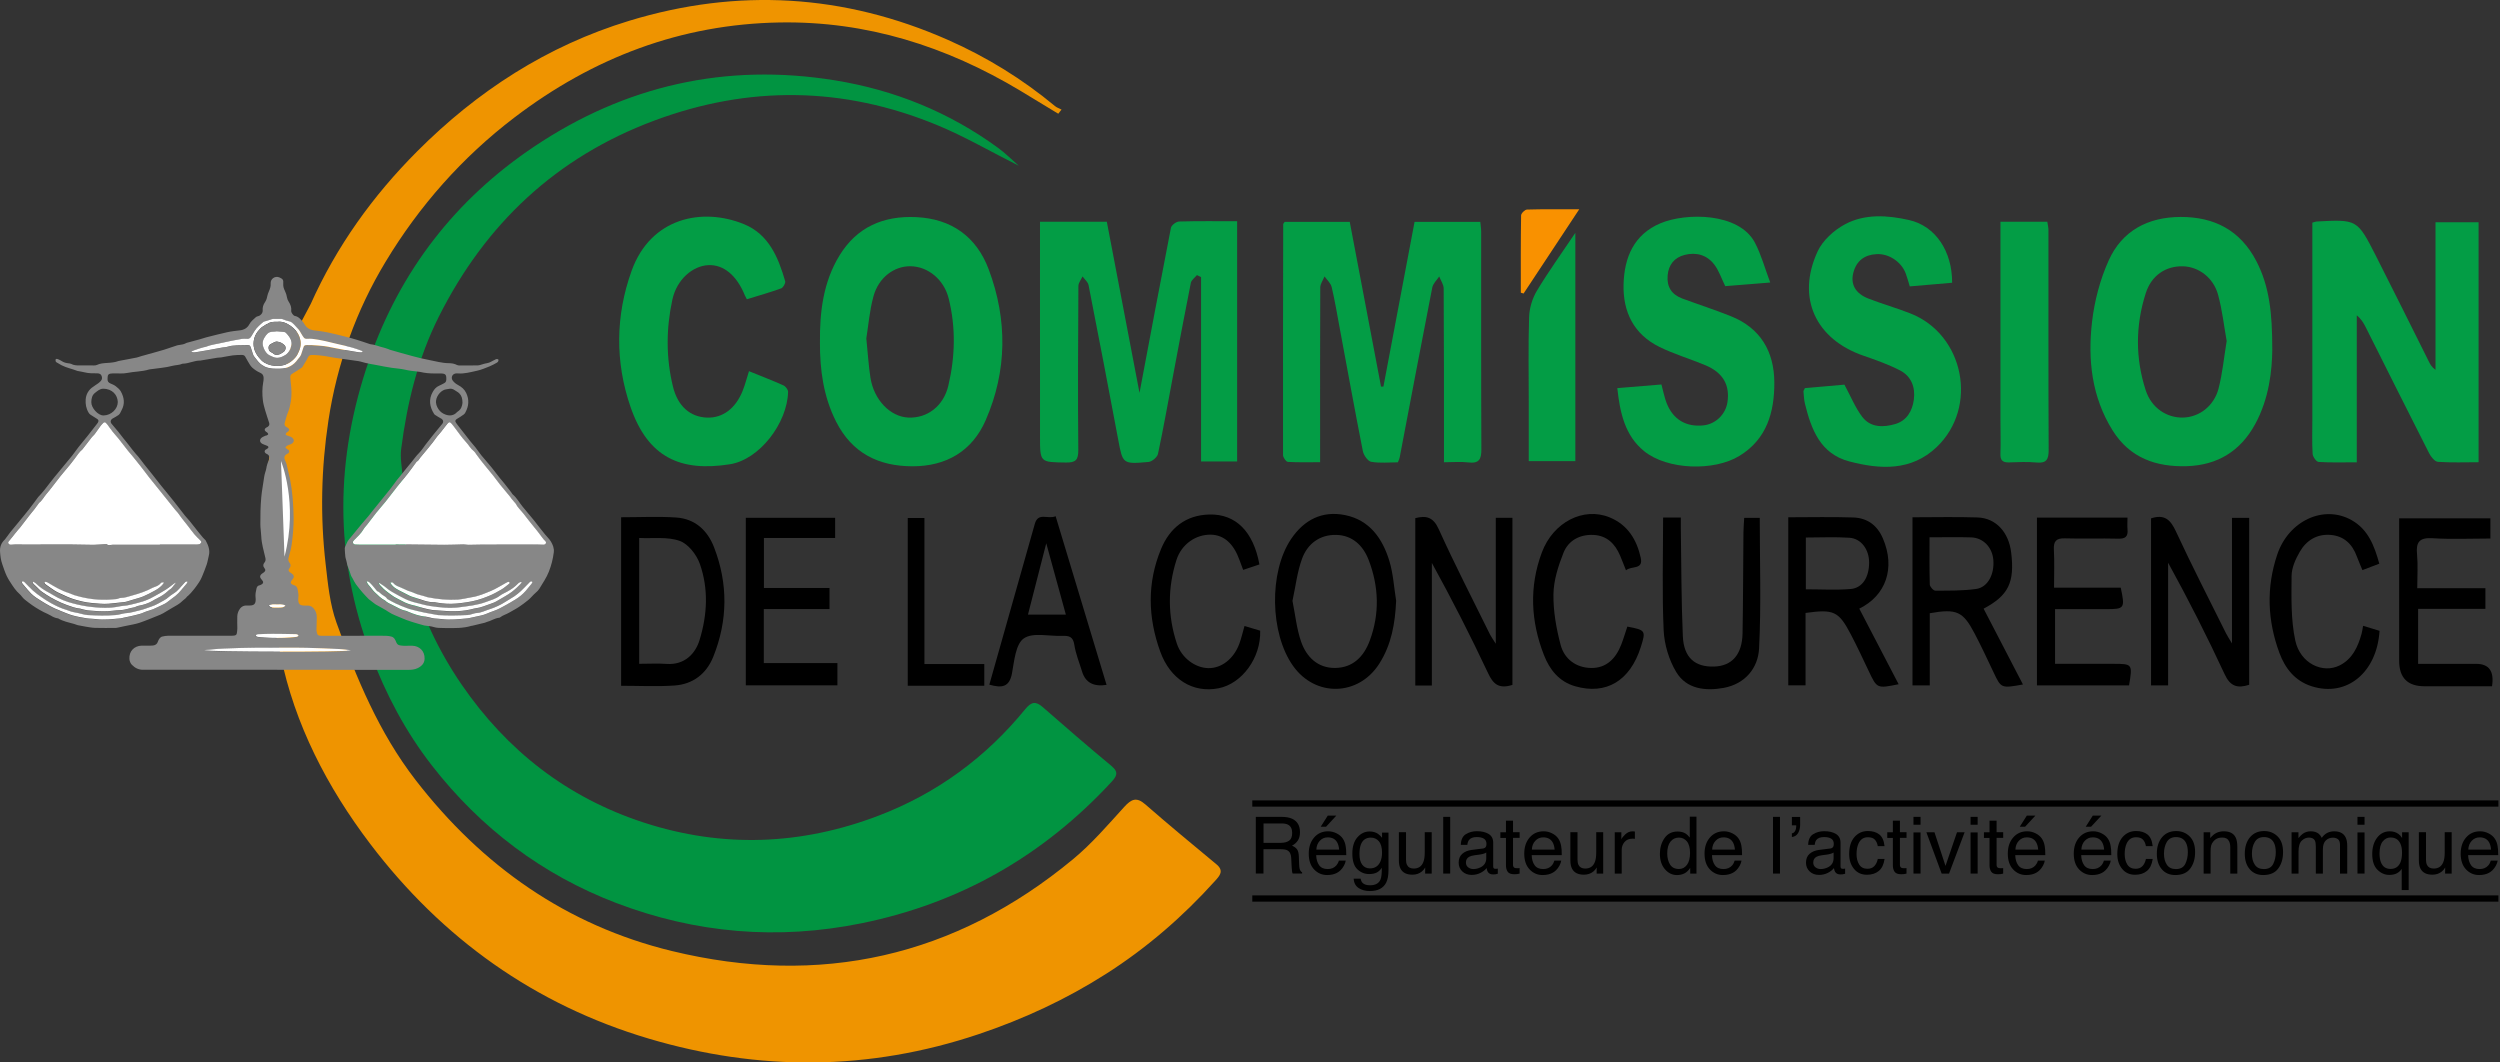 <svg width="200" height="85" viewBox="0 0 200 85" fill="none" xmlns="http://www.w3.org/2000/svg">
<rect x="0" y="0" width="200" height="85" fill="#333333" stroke="none"/>
<g id="Group">
<path id="Vector" d="M24.857 24.32C26.919 19.714 29.813 15.676 33.368 12.113C38.185 7.282 43.778 3.661 50.336 1.663C59.012 -0.979 67.519 -0.476 75.831 3.19C78.935 4.56 81.791 6.322 84.401 8.489C84.55 8.612 84.747 8.676 84.922 8.767C84.835 8.878 84.749 8.988 84.662 9.099C83.643 8.481 82.629 7.858 81.609 7.248C75.689 3.699 69.315 1.677 62.375 1.797C54.465 1.932 47.446 4.612 41.16 9.395C36.96 12.592 33.529 16.497 30.842 20.95C28.503 24.823 26.961 29.104 26.273 33.65C25.694 37.477 25.61 41.299 26.052 45.13C26.233 46.702 26.386 48.329 26.915 49.802C28.514 54.247 30.311 58.603 33.25 62.405C38.559 69.27 45.313 74.029 53.739 76.079C65.597 78.962 76.393 76.564 85.847 68.733C87.341 67.496 88.626 65.997 89.936 64.556C90.509 63.928 90.917 63.731 91.631 64.355C93.497 65.985 95.41 67.564 97.317 69.146C97.948 69.669 97.57 70.067 97.208 70.468C94.628 73.335 91.733 75.84 88.478 77.914C85.286 79.948 81.899 81.522 78.287 82.735C69.501 85.683 60.694 85.701 51.905 83.091C42.783 80.381 35.357 75.075 29.608 67.498C26.175 62.971 23.568 57.949 22.44 52.383C21.648 48.474 20.996 44.49 21.294 40.416C21.412 38.822 21.318 37.394 21.682 35.841C21.798 34.797 22.032 33.825 22.193 32.825C22.444 31.267 22.738 29.71 23.13 28.181C23.27 27.638 23.671 26.614 23.896 26.141" fill="#EF9400"/>
<path id="Vector_2" d="M81.501 13.26C79.271 12.141 77.163 10.908 74.925 9.988C67.463 6.918 59.906 6.823 52.34 9.648C44.502 12.572 38.833 17.909 35.102 25.34C33.429 28.674 32.564 32.257 32.092 35.935C32.001 36.654 32.162 37.406 32.214 38.144C32.401 40.77 32.222 43.494 32.874 45.999C33.682 49.104 35.08 52.072 36.934 54.772C40.568 60.063 45.389 63.81 51.491 65.802C57.804 67.862 64.099 67.618 70.301 65.248C74.967 63.464 78.864 60.597 82.016 56.739C82.503 56.142 82.851 56.072 83.42 56.569C85.236 58.154 87.056 59.735 88.912 61.271C89.534 61.786 89.328 62.112 88.89 62.586C83.436 68.468 76.809 72.256 68.93 73.86C62.22 75.226 55.654 74.667 49.289 72.236C43.372 69.974 38.471 66.266 34.567 61.258C32.452 58.546 30.871 55.548 29.662 52.341C26.706 44.51 26.81 36.647 29.533 28.799C32.013 21.656 36.454 15.94 42.716 11.739C50.015 6.841 58.075 5.015 66.79 6.427C71.554 7.198 75.93 8.97 79.84 11.825C80.417 12.244 80.924 12.757 81.503 13.26" fill="#019441"/>
<path id="Vector_3" d="M83.201 17.739H88.546C89.399 22.209 90.256 26.684 91.161 31.43C92.028 26.835 92.832 22.527 93.675 18.224C93.717 18.016 94.097 17.729 94.328 17.721C95.847 17.676 97.371 17.698 98.972 17.698V36.915H96.086V22.167C95.977 22.113 95.867 22.06 95.756 22.006C95.587 22.215 95.312 22.401 95.266 22.634C94.781 25.054 94.33 27.481 93.872 29.907C93.468 32.044 93.091 34.185 92.639 36.31C92.581 36.577 92.16 36.933 91.879 36.957C89.799 37.142 89.819 37.114 89.451 35.141C88.681 31.03 87.891 26.921 87.086 22.815C87.036 22.559 86.769 22.346 86.602 22.113C86.487 22.37 86.272 22.626 86.272 22.885C86.246 27.256 86.222 31.626 86.264 35.998C86.272 36.807 86.049 37.014 85.27 37.002C83.195 36.972 83.201 37.006 83.201 34.909C83.201 29.577 83.201 24.244 83.199 18.912V17.735" fill="#039D45"/>
<path id="Vector_4" d="M102.779 17.749H107.98C108.817 22.163 109.649 26.545 110.482 30.928C110.546 30.928 110.609 30.928 110.673 30.93C111.502 26.549 112.33 22.165 113.165 17.751H118.424C118.45 18.026 118.494 18.278 118.494 18.531C118.498 24.328 118.482 30.127 118.51 35.927C118.513 36.716 118.352 37.098 117.477 36.994C116.867 36.921 116.238 36.98 115.518 36.98V35.903C115.516 31.628 115.522 27.354 115.494 23.081C115.494 22.759 115.261 22.439 115.136 22.117C114.945 22.411 114.643 22.684 114.581 23.004C113.694 27.535 112.839 32.072 111.972 36.609C111.954 36.702 111.906 36.789 111.83 36.986C111.134 36.986 110.398 37.068 109.698 36.945C109.424 36.897 109.092 36.412 109.026 36.08C108.376 32.782 107.779 29.473 107.162 26.169C106.963 25.099 106.786 24.024 106.534 22.966C106.46 22.654 106.16 22.395 105.963 22.113C105.844 22.409 105.623 22.704 105.621 23C105.599 27.308 105.609 31.614 105.609 35.923C105.609 36.219 105.609 36.515 105.609 36.976C104.718 36.976 103.871 37.002 103.029 36.951C102.884 36.941 102.645 36.597 102.643 36.408C102.633 30.247 102.645 24.083 102.657 17.922C102.657 17.896 102.691 17.869 102.773 17.749" fill="#039D45"/>
<path id="Vector_5" d="M184.986 17.813C185.195 17.753 185.258 17.724 185.322 17.72C188.564 17.549 188.58 17.541 190.054 20.433C191.494 23.261 192.896 26.105 194.316 28.942C194.429 29.169 194.559 29.39 194.841 29.587C194.841 27.628 194.841 25.67 194.841 23.71C194.841 21.75 194.841 19.807 194.841 17.779H198.286V36.978C197.196 36.978 196.112 37.022 195.036 36.947C194.783 36.929 194.477 36.547 194.332 36.263C192.629 32.915 190.953 29.553 189.266 26.195C189.095 25.853 188.904 25.521 188.542 25.227V36.984C187.456 36.984 186.47 37.018 185.489 36.955C185.308 36.943 185.024 36.541 185.01 36.309C184.954 35.384 184.988 34.456 184.988 33.527C184.988 28.593 184.988 23.656 184.988 18.722V17.815" fill="#039D45"/>
<path id="Vector_6" d="M181.783 27.97C181.765 29.619 181.54 31.863 180.411 33.935C179.225 36.108 177.385 37.213 174.953 37.293C172.5 37.372 170.386 36.639 169.01 34.436C167.335 31.756 167.013 28.776 167.363 25.75C167.556 24.078 168.005 22.368 168.696 20.835C169.768 18.453 171.84 17.364 174.448 17.356C177.149 17.348 179.225 18.427 180.506 20.885C181.56 22.911 181.787 25.09 181.781 27.966M178.135 27.282C177.918 26.078 177.781 24.797 177.443 23.571C177.067 22.201 175.882 21.338 174.645 21.304C173.276 21.266 172.121 22.016 171.659 23.459C170.834 26.036 170.822 28.656 171.661 31.235C172.115 32.627 173.33 33.434 174.641 33.406C175.93 33.378 177.123 32.489 177.487 31.074C177.797 29.871 177.915 28.619 178.133 27.284" fill="#039D45"/>
<path id="Vector_7" d="M65.597 27.39C65.571 24.948 65.859 22.565 67.162 20.435C68.555 18.161 70.673 17.248 73.29 17.37C76.142 17.501 78.126 18.954 79.1 21.559C80.604 25.577 80.578 29.66 78.856 33.615C77.779 36.088 75.709 37.301 73.016 37.303C70.301 37.305 68.165 36.261 66.884 33.722C65.873 31.718 65.587 29.591 65.595 27.39M69.306 27.074C69.432 28.31 69.487 29.269 69.635 30.211C69.911 31.992 71.22 33.342 72.666 33.406C74.173 33.472 75.48 32.497 75.868 30.849C76.415 28.539 76.473 26.195 75.894 23.877C75.516 22.362 74.245 21.328 72.865 21.3C71.534 21.272 70.279 22.201 69.869 23.734C69.555 24.903 69.46 26.129 69.306 27.074Z" fill="#039D45"/>
<path id="Vector_8" d="M144.39 31.05C145.482 30.955 146.622 30.853 147.553 30.772C148.074 31.736 148.426 32.623 148.983 33.352C149.645 34.221 150.673 34.201 151.626 33.921C152.541 33.651 152.983 32.881 153.106 31.984C153.241 30.992 152.911 30.104 152.004 29.634C151.073 29.153 150.071 28.801 149.078 28.457C145.236 27.129 143.698 23.809 145.411 20.111C145.818 19.233 146.713 18.421 147.587 17.95C149.186 17.087 151.01 17.215 152.728 17.604C154.854 18.085 156.181 20.115 156.171 22.62C155.071 22.714 153.965 22.809 152.782 22.911C152.666 22.543 152.581 22.199 152.456 21.869C152.101 20.938 151.103 20.274 150.122 20.33C149.158 20.384 148.513 20.861 148.265 21.823C148.028 22.738 148.428 23.481 149.48 23.889C150.584 24.318 151.73 24.642 152.831 25.074C157.13 26.754 158.291 32.571 154.93 35.77C152.899 37.702 150.405 37.561 147.937 36.911C145.631 36.305 144.901 34.354 144.396 32.3C144.319 31.982 144.307 31.646 144.277 31.318C144.271 31.263 144.325 31.201 144.39 31.048" fill="#039D45"/>
<path id="Vector_9" d="M129.386 31.05C130.635 30.947 131.749 30.855 132.914 30.758C133.059 31.287 133.147 31.766 133.318 32.215C133.825 33.549 134.875 34.179 136.276 34.03C137.244 33.929 138.046 33.157 138.195 32.185C138.406 30.805 137.841 29.811 136.437 29.221C135.223 28.712 133.945 28.338 132.767 27.759C130.708 26.752 129.823 24.956 129.885 22.734C129.945 20.588 130.714 18.757 132.835 17.863C134.869 17.006 139.116 16.986 140.395 19.417C140.9 20.378 141.184 21.453 141.618 22.602C140.218 22.714 139.106 22.803 138.018 22.891C137.72 22.282 137.523 21.676 137.161 21.189C136.576 20.401 135.707 20.151 134.768 20.393C133.956 20.602 133.483 21.175 133.41 22.036C133.332 22.946 133.732 23.567 134.581 23.881C135.876 24.36 137.195 24.785 138.475 25.298C140.848 26.247 141.934 28.137 141.946 30.587C141.958 32.947 141.359 35.124 139.154 36.471C137.113 37.718 133.392 37.595 131.534 36.096C129.996 34.853 129.599 33.026 129.384 31.052" fill="#039D45"/>
<path id="Vector_10" d="M59.749 23.94C59.652 23.753 59.616 23.698 59.592 23.638C58.946 22.036 57.889 21.157 56.676 21.211C55.403 21.268 54.142 22.364 53.792 23.96C53.287 26.274 53.273 28.624 53.838 30.933C54.226 32.517 55.232 33.358 56.553 33.408C57.81 33.456 58.852 32.684 59.421 31.245C59.614 30.758 59.743 30.245 59.918 29.694C60.859 30.076 61.774 30.428 62.669 30.829C62.844 30.907 63.051 31.173 63.047 31.348C62.985 33.847 60.766 36.762 58.401 37.139C54.431 37.772 51.831 36.589 50.441 32.551C49.2 28.948 49.239 25.256 50.528 21.666C52.062 17.398 56.195 16.572 59.52 17.934C61.495 18.741 62.265 20.586 62.814 22.497C62.858 22.65 62.657 23.008 62.496 23.068C61.605 23.39 60.692 23.648 59.747 23.94" fill="#039D45"/>
<path id="Vector_11" d="M160.034 17.739H163.783C163.817 17.968 163.876 18.187 163.876 18.404C163.88 24.262 163.864 30.122 163.892 35.98C163.896 36.74 163.735 37.08 162.91 37C162.188 36.931 161.454 36.969 160.726 36.992C160.22 37.008 160.014 36.831 160.034 36.303C160.067 35.41 160.036 34.515 160.036 33.623C160.036 28.855 160.036 24.09 160.036 19.322V17.739" fill="#039D45"/>
<path id="Vector_12" d="M122.301 36.891V32.299C122.301 29.984 122.253 27.668 122.329 25.356C122.353 24.648 122.585 23.873 122.951 23.262C123.864 21.74 124.909 20.294 126.028 18.626V36.891H122.299H122.301Z" fill="#039D45"/>
<path id="Vector_13" d="M172.083 41.47C173.157 41.116 173.638 41.573 174.07 42.505C175.345 45.257 176.735 47.953 178.084 50.671C178.181 50.867 178.307 51.05 178.559 51.476V41.432H179.936V54.782C178.991 55.088 178.422 54.911 177.972 53.941C176.576 50.929 175.072 47.967 173.449 45.018V54.832H172.083V41.472V41.47Z" fill="black"/>
<path id="Vector_14" d="M120.994 54.792C119.882 55.146 119.444 54.699 119.046 53.852C117.648 50.883 116.158 47.957 114.549 45.036V54.84H113.223V41.452C114.088 41.231 114.653 41.346 115.102 42.34C116.387 45.181 117.821 47.957 119.2 50.756C119.285 50.931 119.404 51.088 119.663 51.5V41.424H120.994V54.792Z" fill="black"/>
<path id="Vector_15" d="M153.001 41.382C154.773 41.382 156.492 41.338 158.204 41.396C159.67 41.444 160.696 42.571 160.893 44.195C161.188 46.621 160.663 47.641 158.688 48.694C159.73 50.699 160.77 52.703 161.836 54.758C160.084 55.074 160.092 55.07 159.475 53.766C158.984 52.728 158.499 51.687 157.964 50.671C157.033 48.899 156.531 48.682 154.381 49.058V54.834H152.999V41.384L153.001 41.382ZM154.363 42.984C154.363 44.325 154.346 45.541 154.383 46.758C154.389 46.935 154.668 47.251 154.819 47.251C155.909 47.251 157.011 47.265 158.085 47.118C159.022 46.989 159.563 45.951 159.467 44.788C159.386 43.794 158.662 43.024 157.701 42.992C156.645 42.957 155.587 42.984 154.363 42.984Z" fill="black"/>
<path id="Vector_16" d="M143.062 41.382C144.836 41.382 146.556 41.338 148.271 41.398C149.373 41.438 150.174 42.008 150.63 43.068C151.652 45.448 150.872 47.649 148.742 48.691C149.782 50.687 150.825 52.689 151.891 54.738C150.156 55.09 150.162 55.088 149.496 53.681C149.03 52.701 148.571 51.714 148.068 50.754C147.091 48.893 146.707 48.72 144.444 49.035V54.824H143.062V41.38V41.382ZM144.466 47.144C145.693 47.144 146.88 47.219 148.052 47.12C149.007 47.04 149.536 46.16 149.53 44.983C149.524 43.955 148.893 43.084 147.954 43.02C146.811 42.943 145.659 43.002 144.468 43.002V47.144H144.466Z" fill="black"/>
<path id="Vector_17" d="M49.69 54.862V41.38C51.21 41.38 52.664 41.303 54.108 41.402C55.598 41.505 56.598 42.424 57.123 43.78C58.255 46.7 58.227 49.645 57.06 52.547C56.511 53.909 55.433 54.736 53.969 54.84C52.562 54.939 51.142 54.862 49.69 54.862ZM51.136 53.104C51.934 53.104 52.626 53.062 53.312 53.112C54.8 53.221 55.642 52.257 55.962 51.213C56.588 49.178 56.692 47.108 55.986 45.106C55.727 44.374 55.057 43.513 54.374 43.271C53.404 42.925 52.25 43.092 51.136 43.038V53.102V53.104Z" fill="black"/>
<path id="Vector_18" d="M111.691 48.072C111.61 49.871 111.319 51.563 110.339 53.1C108.68 55.699 105.237 55.794 103.447 53.275C101.591 50.665 101.508 45.772 103.284 43.126C104.324 41.577 105.784 40.834 107.624 41.211C109.577 41.613 110.603 43.088 111.146 44.867C111.461 45.895 111.518 47.001 111.693 48.07M103.399 48.074C103.624 49.184 103.731 50.309 104.093 51.345C104.521 52.563 105.422 53.452 106.814 53.436C108.233 53.42 109.104 52.53 109.577 51.261C110.385 49.098 110.311 46.917 109.488 44.786C109.046 43.643 108.193 42.82 106.898 42.792C105.577 42.764 104.597 43.504 104.161 44.704C103.775 45.764 103.648 46.919 103.397 48.076" fill="black"/>
<path id="Vector_19" d="M193.451 53.108C195.054 53.108 196.574 53.108 198.094 53.108C199.128 53.108 199.55 53.706 199.361 54.901H193.954C192.606 54.901 191.932 54.22 191.932 52.858C191.932 49.414 191.932 45.971 191.932 42.525V41.464H199.231V43.082C197.682 43.082 196.134 43.154 194.599 43.058C193.539 42.992 193.268 43.378 193.364 44.356C193.445 45.201 193.38 46.058 193.38 47.054H198.833V48.71H193.449V53.108H193.451Z" fill="black"/>
<path id="Vector_20" d="M162.956 41.41H170.198C170.198 41.738 170.176 42.054 170.202 42.362C170.252 42.925 170.029 43.11 169.46 43.094C168.038 43.056 166.614 43.112 165.192 43.068C164.482 43.046 164.273 43.309 164.311 43.992C164.364 44.945 164.324 45.903 164.324 47.011H169.659C170.013 48.678 169.971 48.732 168.46 48.732C167.137 48.732 165.816 48.732 164.404 48.732V53.106C165.965 53.106 167.509 53.106 169.052 53.106C170.602 53.106 170.61 53.118 170.325 54.83H162.956V41.408V41.41Z" fill="black"/>
<path id="Vector_21" d="M59.664 41.424H66.811V43.038H61.114V47.038H66.361V48.724H61.104V53.046H66.993V54.826H59.664V41.424Z" fill="black"/>
<path id="Vector_22" d="M79.147 54.772C80.375 50.436 81.584 46.173 82.785 41.909C83.058 40.945 83.829 41.573 84.45 41.297C85.82 45.831 87.171 50.305 88.525 54.79C87.49 54.954 86.839 54.605 86.572 53.742C86.352 53.021 86.055 52.311 85.944 51.573C85.846 50.929 85.516 50.85 84.999 50.871C83.943 50.913 82.636 50.569 81.906 51.072C81.252 51.523 81.14 52.877 80.959 53.866C80.755 54.969 80.154 55.064 79.147 54.772ZM85.268 49.166C84.75 47.285 84.257 45.488 83.7 43.464C83.173 45.517 82.714 47.309 82.238 49.166H85.268Z" fill="black"/>
<path id="Vector_23" d="M133.048 41.402H134.466C134.466 41.7 134.462 41.981 134.466 42.261C134.511 45.14 134.5 48.021 134.627 50.895C134.702 52.609 135.594 53.371 137.123 53.325C138.555 53.283 139.375 52.367 139.404 50.665C139.452 47.983 139.45 45.301 139.476 42.621C139.48 42.231 139.514 41.843 139.536 41.43H140.781C140.781 44.943 140.902 48.412 140.727 51.868C140.648 53.454 139.605 54.715 137.897 55.031C136.437 55.299 134.921 55.13 134.1 53.766C133.517 52.796 133.147 51.565 133.093 50.434C132.958 47.464 133.048 44.486 133.048 41.406" fill="black"/>
<path id="Vector_24" d="M100.756 45.154C100.3 45.307 99.906 45.438 99.453 45.591C99.344 45.295 99.252 45.056 99.166 44.818C98.693 43.494 97.923 42.802 96.889 42.774C95.686 42.742 94.524 43.52 94.117 44.798C93.406 47.023 93.41 49.279 94.152 51.498C94.534 52.643 95.62 53.428 96.658 53.45C97.713 53.472 98.693 52.718 99.145 51.504C99.304 51.076 99.403 50.627 99.56 50.08C99.994 50.209 100.414 50.335 100.815 50.454C100.881 52.625 99.363 54.693 97.486 55.062C95.427 55.468 93.621 54.343 92.82 52.13C91.827 49.388 91.761 46.631 92.883 43.921C93.579 42.239 94.86 41.205 96.75 41.16C98.856 41.108 100.272 42.517 100.754 45.158" fill="black"/>
<path id="Vector_25" d="M130.187 50.128C131.653 50.406 131.681 50.45 131.263 51.766C130.406 54.468 128.492 55.613 126.014 54.901C124.725 54.532 123.969 53.571 123.514 52.402C122.46 49.7 122.324 46.943 123.347 44.199C124.254 41.766 126.68 40.533 128.771 41.39C130.221 41.985 130.941 43.181 131.259 44.623C131.478 45.611 130.513 45.241 130.079 45.625C129.894 45.164 129.759 44.802 129.608 44.448C129.204 43.5 128.55 42.842 127.47 42.794C126.376 42.746 125.469 43.239 125.077 44.227C124.661 45.277 124.293 46.422 124.276 47.532C124.254 48.885 124.502 50.275 124.85 51.591C125.149 52.724 126.086 53.418 127.285 53.438C128.52 53.458 129.27 52.671 129.7 51.567C129.877 51.114 130.014 50.645 130.187 50.128Z" fill="black"/>
<path id="Vector_26" d="M190.346 45.094C189.921 45.257 189.503 45.416 188.994 45.609C188.835 45.219 188.678 44.871 188.546 44.513C188.184 43.529 187.524 42.883 186.454 42.794C185.356 42.702 184.509 43.229 183.984 44.14C183.647 44.722 183.331 45.422 183.327 46.07C183.315 47.8 183.263 49.579 183.625 51.251C184.019 53.068 185.809 53.917 187.172 53.233C188.192 52.72 188.63 51.756 188.922 50.716C188.974 50.533 188.996 50.343 189.047 50.064C189.529 50.211 189.954 50.341 190.364 50.466C190.149 53.818 187.729 55.788 184.94 54.903C183.588 54.474 182.806 53.462 182.349 52.223C181.394 49.639 181.292 47.001 182.178 44.368C183.092 41.648 185.917 40.35 188.142 41.619C189.449 42.362 189.947 43.654 190.344 45.094" fill="black"/>
<path id="Vector_27" d="M73.954 53.124H78.743V54.86H72.619V41.44H73.954V53.124Z" fill="black"/>
<path id="Vector_28" d="M126.34 16.741C124.763 19.129 123.325 21.306 121.887 23.481C121.813 23.459 121.74 23.437 121.666 23.417C121.666 21.356 121.654 19.292 121.688 17.232C121.69 17.067 121.99 16.769 122.159 16.765C123.464 16.725 124.771 16.743 126.34 16.743" fill="#F99100"/>
<path id="Vector_29" d="M100.183 64.281H199.873" stroke="black" stroke-width="0.5" stroke-miterlimit="10"/>
<path id="Vector_30" d="M100.183 71.882H199.873" stroke="black" stroke-width="0.5" stroke-miterlimit="10"/>
<path id="Vector_31" d="M100.466 65.349H102.528C102.869 65.349 103.149 65.399 103.37 65.5C103.787 65.693 103.998 66.051 103.998 66.572C103.998 66.844 103.943 67.067 103.829 67.238C103.718 67.411 103.561 67.55 103.358 67.655C103.535 67.727 103.668 67.822 103.758 67.939C103.847 68.057 103.897 68.248 103.907 68.51L103.929 69.118C103.935 69.291 103.949 69.421 103.972 69.504C104.01 69.647 104.076 69.741 104.169 69.782V69.884H103.416C103.394 69.844 103.378 69.794 103.366 69.733C103.354 69.671 103.344 69.552 103.334 69.375L103.296 68.617C103.282 68.321 103.175 68.122 102.976 68.021C102.863 67.965 102.684 67.937 102.439 67.937H101.078V69.884H100.464V65.347L100.466 65.349ZM102.463 67.427C102.743 67.427 102.964 67.369 103.129 67.254C103.294 67.138 103.374 66.93 103.374 66.629C103.374 66.305 103.26 66.087 103.032 65.969C102.91 65.908 102.747 65.876 102.542 65.876H101.082V67.427H102.465H102.463Z" fill="black"/>
<path id="Vector_32" d="M106.93 66.669C107.149 66.778 107.316 66.922 107.431 67.097C107.54 67.263 107.616 67.458 107.652 67.681C107.684 67.834 107.702 68.077 107.702 68.411H105.295C105.305 68.747 105.384 69.017 105.532 69.22C105.679 69.423 105.906 69.524 106.216 69.524C106.504 69.524 106.733 69.429 106.906 69.236C107.001 69.124 107.071 68.995 107.111 68.848H107.658C107.644 68.969 107.596 69.105 107.515 69.254C107.433 69.403 107.342 69.524 107.242 69.619C107.075 69.784 106.866 69.896 106.62 69.954C106.486 69.987 106.337 70.003 106.168 70.003C105.758 70.003 105.412 69.854 105.128 69.554C104.843 69.254 104.7 68.834 104.7 68.295C104.7 67.757 104.843 67.333 105.13 67.001C105.416 66.669 105.79 66.504 106.254 66.504C106.486 66.504 106.713 66.56 106.932 66.669M107.131 67.967C107.109 67.727 107.057 67.534 106.974 67.391C106.822 67.122 106.57 66.989 106.218 66.989C105.965 66.989 105.752 67.081 105.581 67.266C105.41 67.45 105.319 67.683 105.309 67.967H107.131ZM106.908 65.248L106.083 66.14H105.657L106.222 65.248H106.908Z" fill="black"/>
<path id="Vector_33" d="M110.245 66.711C110.351 66.782 110.456 66.888 110.565 67.025V66.608H111.079V69.616C111.079 70.035 111.017 70.367 110.894 70.61C110.663 71.059 110.229 71.284 109.591 71.284C109.235 71.284 108.936 71.204 108.694 71.045C108.451 70.886 108.316 70.635 108.288 70.296H108.853C108.879 70.445 108.932 70.558 109.012 70.638C109.137 70.761 109.334 70.822 109.603 70.822C110.026 70.822 110.305 70.671 110.436 70.371C110.514 70.194 110.549 69.878 110.543 69.423C110.432 69.592 110.299 69.717 110.144 69.8C109.989 69.882 109.782 69.924 109.525 69.924C109.169 69.924 108.855 69.796 108.588 69.542C108.32 69.287 108.187 68.868 108.187 68.281C108.187 67.727 108.322 67.295 108.592 66.985C108.863 66.675 109.187 66.518 109.569 66.518C109.827 66.518 110.052 66.582 110.245 66.709M110.313 67.305C110.144 67.109 109.931 67.009 109.67 67.009C109.28 67.009 109.014 67.192 108.871 67.56C108.795 67.755 108.757 68.011 108.757 68.329C108.757 68.701 108.833 68.985 108.982 69.18C109.133 69.375 109.336 69.472 109.589 69.472C109.987 69.472 110.265 69.291 110.428 68.932C110.518 68.727 110.563 68.49 110.563 68.218C110.563 67.808 110.48 67.504 110.311 67.307" fill="black"/>
<path id="Vector_34" d="M112.481 66.58V68.775C112.481 68.944 112.507 69.081 112.559 69.188C112.654 69.385 112.835 69.484 113.098 69.484C113.475 69.484 113.732 69.311 113.867 68.965C113.941 68.781 113.979 68.526 113.979 68.202V66.578H114.536V69.886H114.011L114.016 69.399C113.945 69.524 113.857 69.629 113.752 69.717C113.543 69.89 113.291 69.975 112.994 69.975C112.531 69.975 112.216 69.818 112.047 69.502C111.956 69.333 111.91 69.109 111.91 68.826V66.578H112.479L112.481 66.58Z" fill="black"/>
<path id="Vector_35" d="M116.015 65.349H115.458V69.886H116.015V65.349Z" fill="black"/>
<path id="Vector_36" d="M118.623 67.884C118.75 67.868 118.835 67.814 118.879 67.723C118.903 67.673 118.917 67.602 118.917 67.508C118.917 67.317 118.849 67.18 118.714 67.094C118.579 67.009 118.386 66.965 118.135 66.965C117.845 66.965 117.64 67.045 117.519 67.202C117.451 67.289 117.407 67.419 117.386 67.59H116.866C116.876 67.18 117.01 66.896 117.264 66.737C117.519 66.578 117.813 66.496 118.147 66.496C118.537 66.496 118.851 66.57 119.094 66.719C119.335 66.868 119.456 67.099 119.456 67.411V69.315C119.456 69.373 119.468 69.419 119.492 69.454C119.516 69.488 119.565 69.506 119.641 69.506C119.665 69.506 119.693 69.506 119.725 69.502C119.756 69.498 119.788 69.494 119.824 69.488V69.9C119.738 69.924 119.671 69.939 119.627 69.945C119.581 69.951 119.52 69.955 119.442 69.955C119.251 69.955 119.112 69.888 119.024 69.751C118.979 69.679 118.947 69.576 118.929 69.445C118.816 69.594 118.653 69.721 118.44 69.83C118.227 69.939 117.994 69.993 117.738 69.993C117.431 69.993 117.181 69.9 116.986 69.715C116.791 69.528 116.693 69.295 116.693 69.017C116.693 68.711 116.789 68.472 116.982 68.305C117.173 68.136 117.425 68.033 117.736 67.993L118.623 67.882V67.884ZM117.451 69.385C117.569 69.476 117.708 69.524 117.869 69.524C118.064 69.524 118.255 69.478 118.438 69.389C118.746 69.24 118.901 68.993 118.901 68.651V68.204C118.834 68.248 118.746 68.283 118.639 68.311C118.531 68.341 118.428 68.361 118.324 68.373L117.988 68.417C117.787 68.442 117.636 68.486 117.533 68.542C117.36 68.639 117.274 68.792 117.274 69.005C117.274 69.166 117.332 69.291 117.449 69.385" fill="black"/>
<path id="Vector_37" d="M120.479 65.655H121.042V66.578H121.571V67.031H121.042V69.19C121.042 69.305 121.081 69.383 121.159 69.423C121.203 69.445 121.274 69.457 121.376 69.457C121.402 69.457 121.432 69.457 121.461 69.457C121.493 69.457 121.529 69.453 121.569 69.447V69.888C121.505 69.906 121.439 69.92 121.37 69.928C121.3 69.936 121.227 69.94 121.145 69.94C120.887 69.94 120.71 69.874 120.616 69.741C120.523 69.608 120.477 69.435 120.477 69.224V67.035H120.029V66.582H120.477V65.659L120.479 65.655Z" fill="black"/>
<path id="Vector_38" d="M124.17 66.669C124.389 66.778 124.556 66.922 124.671 67.097C124.783 67.264 124.854 67.458 124.892 67.681C124.926 67.834 124.942 68.077 124.942 68.411H122.535C122.545 68.747 122.625 69.017 122.772 69.22C122.919 69.423 123.146 69.524 123.456 69.524C123.744 69.524 123.975 69.429 124.146 69.236C124.242 69.124 124.309 68.995 124.351 68.848H124.898C124.884 68.969 124.836 69.105 124.755 69.254C124.673 69.403 124.582 69.524 124.482 69.62C124.315 69.785 124.106 69.896 123.86 69.954C123.727 69.987 123.577 70.003 123.408 70.003C122.999 70.003 122.652 69.854 122.368 69.554C122.084 69.254 121.94 68.834 121.94 68.296C121.94 67.757 122.084 67.333 122.37 67.001C122.656 66.669 123.03 66.504 123.494 66.504C123.727 66.504 123.953 66.56 124.172 66.669M124.371 67.967C124.349 67.727 124.297 67.534 124.214 67.391C124.063 67.123 123.81 66.989 123.458 66.989C123.205 66.989 122.993 67.081 122.822 67.266C122.65 67.451 122.559 67.683 122.549 67.967H124.373H124.371Z" fill="black"/>
<path id="Vector_39" d="M126.201 66.58V68.775C126.201 68.944 126.227 69.081 126.278 69.188C126.374 69.385 126.555 69.484 126.817 69.484C127.195 69.484 127.452 69.311 127.587 68.965C127.661 68.781 127.698 68.526 127.698 68.202V66.578H128.255V69.886H127.73L127.736 69.399C127.665 69.524 127.577 69.629 127.472 69.717C127.263 69.89 127.01 69.975 126.714 69.975C126.25 69.975 125.936 69.818 125.767 69.502C125.676 69.333 125.63 69.109 125.63 68.826V66.578H126.199L126.201 66.58Z" fill="black"/>
<path id="Vector_40" d="M129.179 66.58H129.708V67.15C129.752 67.039 129.857 66.904 130.026 66.745C130.195 66.586 130.39 66.506 130.611 66.506C130.621 66.506 130.639 66.506 130.663 66.51C130.686 66.51 130.73 66.516 130.79 66.522V67.109C130.758 67.103 130.726 67.099 130.698 67.097C130.67 67.095 130.641 67.093 130.607 67.093C130.326 67.093 130.112 67.182 129.96 67.363C129.809 67.544 129.736 67.751 129.736 67.985V69.888H129.179V66.58Z" fill="black"/>
<path id="Vector_41" d="M134.847 66.681C134.946 66.743 135.057 66.85 135.183 67.005V65.335H135.718V69.888H135.217V69.429C135.087 69.633 134.934 69.781 134.757 69.87C134.58 69.962 134.379 70.005 134.15 70.005C133.783 70.005 133.464 69.85 133.196 69.54C132.927 69.23 132.792 68.818 132.792 68.303C132.792 67.822 132.915 67.405 133.16 67.051C133.405 66.697 133.755 66.522 134.21 66.522C134.463 66.522 134.674 66.576 134.845 66.683M133.604 69.162C133.753 69.401 133.993 69.52 134.324 69.52C134.58 69.52 134.791 69.409 134.956 69.188C135.121 68.968 135.203 68.649 135.203 68.236C135.203 67.822 135.117 67.508 134.948 67.307C134.777 67.107 134.568 67.007 134.318 67.007C134.039 67.007 133.812 67.115 133.639 67.329C133.466 67.544 133.379 67.858 133.379 68.274C133.379 68.627 133.454 68.924 133.604 69.162Z" fill="black"/>
<path id="Vector_42" d="M138.593 66.669C138.812 66.778 138.979 66.922 139.094 67.097C139.206 67.264 139.279 67.458 139.315 67.681C139.347 67.834 139.365 68.077 139.365 68.411H136.958C136.968 68.747 137.047 69.017 137.195 69.22C137.342 69.423 137.569 69.524 137.879 69.524C138.167 69.524 138.398 69.429 138.569 69.236C138.665 69.124 138.732 68.995 138.774 68.848H139.321C139.307 68.969 139.259 69.105 139.178 69.254C139.096 69.403 139.005 69.524 138.905 69.62C138.738 69.785 138.529 69.896 138.283 69.954C138.149 69.987 138 70.003 137.831 70.003C137.421 70.003 137.075 69.854 136.791 69.554C136.506 69.254 136.363 68.834 136.363 68.296C136.363 67.757 136.506 67.333 136.793 67.001C137.079 66.669 137.453 66.504 137.917 66.504C138.149 66.504 138.376 66.56 138.595 66.669M138.794 67.967C138.772 67.727 138.72 67.534 138.637 67.391C138.486 67.123 138.233 66.989 137.881 66.989C137.628 66.989 137.415 67.081 137.244 67.266C137.073 67.451 136.982 67.683 136.972 67.967H138.794Z" fill="black"/>
<path id="Vector_43" d="M142.398 65.349H141.841V69.886H142.398V65.349Z" fill="black"/>
<path id="Vector_44" d="M143.349 66.669C143.464 66.651 143.55 66.588 143.609 66.478C143.669 66.369 143.699 66.244 143.699 66.103C143.699 66.089 143.699 66.075 143.699 66.065C143.699 66.053 143.695 66.041 143.691 66.027H143.351V65.353H144.011V65.973C144.011 66.238 143.957 66.46 143.848 66.645C143.738 66.83 143.573 66.936 143.351 66.961V66.671L143.349 66.669Z" fill="black"/>
<path id="Vector_45" d="M146.409 67.884C146.536 67.868 146.622 67.814 146.665 67.723C146.689 67.673 146.703 67.602 146.703 67.508C146.703 67.317 146.636 67.18 146.5 67.094C146.365 67.009 146.172 66.965 145.922 66.965C145.631 66.965 145.426 67.045 145.305 67.202C145.237 67.289 145.194 67.419 145.172 67.59H144.653C144.662 67.18 144.796 66.896 145.05 66.737C145.305 66.578 145.599 66.496 145.933 66.496C146.323 66.496 146.638 66.57 146.88 66.719C147.121 66.868 147.242 67.099 147.242 67.411V69.315C147.242 69.373 147.254 69.419 147.278 69.454C147.302 69.488 147.352 69.506 147.427 69.506C147.451 69.506 147.479 69.506 147.511 69.502C147.543 69.498 147.574 69.494 147.61 69.488V69.9C147.525 69.924 147.457 69.939 147.413 69.945C147.368 69.951 147.306 69.955 147.228 69.955C147.037 69.955 146.898 69.888 146.811 69.751C146.765 69.679 146.733 69.576 146.715 69.445C146.602 69.594 146.439 69.721 146.226 69.83C146.013 69.939 145.78 69.993 145.524 69.993C145.217 69.993 144.967 69.9 144.772 69.715C144.577 69.528 144.479 69.295 144.479 69.017C144.479 68.711 144.575 68.472 144.768 68.305C144.959 68.136 145.211 68.033 145.522 67.993L146.409 67.882V67.884ZM145.237 69.385C145.355 69.476 145.494 69.524 145.655 69.524C145.85 69.524 146.041 69.478 146.224 69.389C146.532 69.24 146.687 68.993 146.687 68.651V68.204C146.62 68.248 146.532 68.283 146.425 68.311C146.317 68.341 146.212 68.361 146.11 68.373L145.774 68.417C145.573 68.442 145.422 68.486 145.319 68.542C145.146 68.639 145.06 68.792 145.06 69.005C145.06 69.166 145.118 69.291 145.235 69.385" fill="black"/>
<path id="Vector_46" d="M150.341 66.755C150.576 66.936 150.715 67.248 150.763 67.691H150.222C150.188 67.486 150.115 67.317 149.997 67.182C149.88 67.047 149.691 66.979 149.432 66.979C149.078 66.979 148.826 67.152 148.673 67.498C148.573 67.723 148.523 67.999 148.523 68.327C148.523 68.655 148.593 68.938 148.734 69.162C148.875 69.387 149.094 69.502 149.395 69.502C149.625 69.502 149.808 69.433 149.943 69.291C150.079 69.15 150.172 68.959 150.224 68.715H150.765C150.703 69.154 150.548 69.474 150.302 69.677C150.055 69.88 149.739 69.981 149.353 69.981C148.921 69.981 148.575 69.824 148.318 69.508C148.06 69.192 147.933 68.798 147.933 68.323C147.933 67.743 148.074 67.291 148.356 66.967C148.639 66.643 148.997 66.482 149.434 66.482C149.806 66.482 150.111 66.574 150.343 66.755" fill="black"/>
<path id="Vector_47" d="M151.431 65.655H151.994V66.578H152.523V67.031H151.994V69.19C151.994 69.305 152.034 69.383 152.111 69.423C152.155 69.445 152.227 69.457 152.328 69.457C152.354 69.457 152.384 69.457 152.414 69.457C152.445 69.457 152.481 69.453 152.521 69.447V69.888C152.457 69.906 152.39 69.92 152.322 69.928C152.252 69.936 152.179 69.94 152.097 69.94C151.839 69.94 151.662 69.874 151.568 69.741C151.475 69.608 151.429 69.435 151.429 69.224V67.035H150.981V66.582H151.429V65.659L151.431 65.655Z" fill="black"/>
<path id="Vector_48" d="M153.078 65.349H153.643V65.979H153.078V65.349ZM153.078 66.594H153.643V69.886H153.078V66.594Z" fill="black"/>
<path id="Vector_49" d="M154.757 66.58L155.64 69.272L156.561 66.58H157.169L155.924 69.886H155.332L154.11 66.58H154.757Z" fill="black"/>
<path id="Vector_50" d="M157.646 65.349H158.211V65.979H157.646V65.349ZM157.646 66.594H158.211V69.886H157.646V66.594Z" fill="black"/>
<path id="Vector_51" d="M159.164 65.655H159.727V66.578H160.256V67.031H159.727V69.19C159.727 69.305 159.767 69.383 159.845 69.423C159.888 69.445 159.96 69.457 160.061 69.457C160.087 69.457 160.117 69.457 160.147 69.457C160.179 69.457 160.215 69.453 160.254 69.447V69.888C160.191 69.906 160.125 69.92 160.055 69.928C159.986 69.936 159.912 69.94 159.831 69.94C159.572 69.94 159.395 69.874 159.302 69.741C159.208 69.608 159.162 69.435 159.162 69.224V67.035H158.715V66.582H159.162V65.659L159.164 65.655Z" fill="black"/>
<path id="Vector_52" d="M162.854 66.669C163.072 66.778 163.24 66.922 163.355 67.097C163.464 67.263 163.54 67.458 163.576 67.681C163.608 67.834 163.625 68.077 163.625 68.411H161.219C161.229 68.747 161.308 69.017 161.455 69.22C161.603 69.423 161.829 69.524 162.14 69.524C162.428 69.524 162.657 69.429 162.83 69.236C162.925 69.124 162.995 68.995 163.035 68.848H163.582C163.568 68.969 163.52 69.105 163.438 69.254C163.357 69.403 163.265 69.524 163.166 69.619C162.999 69.784 162.79 69.896 162.543 69.954C162.41 69.987 162.261 70.003 162.092 70.003C161.682 70.003 161.336 69.854 161.052 69.554C160.767 69.254 160.624 68.834 160.624 68.295C160.624 67.757 160.767 67.333 161.054 67.001C161.34 66.669 161.714 66.504 162.177 66.504C162.41 66.504 162.637 66.56 162.856 66.669M163.055 67.967C163.033 67.727 162.981 67.534 162.897 67.391C162.746 67.122 162.494 66.989 162.142 66.989C161.889 66.989 161.676 67.081 161.505 67.266C161.334 67.45 161.243 67.683 161.233 67.967H163.055ZM162.832 65.248L162.006 66.14H161.581L162.146 65.248H162.832Z" fill="black"/>
<path id="Vector_53" d="M168.131 66.669C168.35 66.778 168.517 66.922 168.632 67.097C168.744 67.263 168.817 67.458 168.853 67.681C168.887 67.834 168.903 68.077 168.903 68.411H166.496C166.506 68.747 166.586 69.017 166.733 69.22C166.88 69.423 167.107 69.524 167.417 69.524C167.705 69.524 167.934 69.429 168.107 69.236C168.203 69.124 168.272 68.995 168.312 68.848H168.859C168.845 68.969 168.797 69.105 168.716 69.254C168.634 69.403 168.543 69.524 168.443 69.619C168.276 69.784 168.067 69.896 167.821 69.954C167.687 69.987 167.538 70.003 167.369 70.003C166.96 70.003 166.613 69.854 166.329 69.554C166.045 69.254 165.901 68.834 165.901 68.295C165.901 67.757 166.045 67.333 166.331 67.001C166.617 66.669 166.991 66.504 167.455 66.504C167.687 66.504 167.914 66.56 168.133 66.669M168.332 67.967C168.31 67.727 168.258 67.534 168.175 67.391C168.024 67.122 167.771 66.989 167.419 66.989C167.166 66.989 166.954 67.081 166.782 67.266C166.611 67.45 166.52 67.683 166.51 67.967H168.334H168.332ZM168.109 65.248L167.284 66.14H166.858L167.423 65.248H168.109Z" fill="black"/>
<path id="Vector_54" d="M171.792 66.755C172.027 66.936 172.166 67.248 172.214 67.691H171.673C171.639 67.486 171.566 67.317 171.448 67.182C171.331 67.047 171.142 66.979 170.883 66.979C170.529 66.979 170.277 67.152 170.124 67.498C170.024 67.723 169.975 67.999 169.975 68.327C169.975 68.655 170.044 68.938 170.185 69.162C170.327 69.387 170.545 69.502 170.846 69.502C171.076 69.502 171.259 69.433 171.395 69.291C171.53 69.15 171.623 68.959 171.675 68.715H172.216C172.154 69.154 171.999 69.474 171.753 69.677C171.506 69.88 171.19 69.981 170.804 69.981C170.372 69.981 170.026 69.824 169.77 69.508C169.511 69.192 169.384 68.798 169.384 68.323C169.384 67.743 169.525 67.291 169.807 66.967C170.09 66.643 170.448 66.482 170.885 66.482C171.257 66.482 171.562 66.574 171.794 66.755" fill="black"/>
<path id="Vector_55" d="M175.168 66.91C175.461 67.194 175.608 67.611 175.608 68.162C175.608 68.713 175.479 69.134 175.222 69.482C174.965 69.83 174.564 70.003 174.023 70.003C173.571 70.003 173.211 69.85 172.947 69.542C172.68 69.234 172.547 68.822 172.547 68.303C172.547 67.749 172.686 67.305 172.967 66.977C173.247 66.647 173.623 66.484 174.096 66.484C174.52 66.484 174.878 66.625 175.17 66.91M174.824 69.109C174.96 68.83 175.027 68.52 175.027 68.178C175.027 67.87 174.977 67.619 174.88 67.424C174.725 67.12 174.458 66.967 174.08 66.967C173.744 66.967 173.5 67.097 173.346 67.357C173.193 67.615 173.118 67.927 173.118 68.295C173.118 68.663 173.193 68.939 173.346 69.174C173.5 69.409 173.742 69.526 174.072 69.526C174.436 69.526 174.687 69.387 174.822 69.109" fill="black"/>
<path id="Vector_56" d="M176.29 66.58H176.819V67.049C176.976 66.856 177.141 66.717 177.316 66.631C177.491 66.548 177.686 66.504 177.901 66.504C178.371 66.504 178.689 66.667 178.852 66.995C178.941 67.174 178.987 67.431 178.987 67.765V69.886H178.422V67.8C178.422 67.6 178.392 67.437 178.333 67.313C178.233 67.107 178.054 67.005 177.796 67.005C177.664 67.005 177.555 67.019 177.471 67.045C177.318 67.091 177.185 67.18 177.07 67.317C176.976 67.427 176.917 67.54 176.889 67.655C176.861 67.771 176.847 67.938 176.847 68.154V69.886H176.29V66.578V66.58Z" fill="black"/>
<path id="Vector_57" d="M182.204 66.91C182.497 67.194 182.644 67.611 182.644 68.162C182.644 68.713 182.515 69.134 182.258 69.482C182.002 69.83 181.6 70.003 181.059 70.003C180.607 70.003 180.247 69.85 179.983 69.542C179.716 69.234 179.583 68.822 179.583 68.303C179.583 67.749 179.724 67.305 180.003 66.977C180.283 66.647 180.659 66.484 181.132 66.484C181.556 66.484 181.914 66.625 182.206 66.91M181.86 69.109C181.996 68.83 182.063 68.52 182.063 68.178C182.063 67.87 182.014 67.619 181.916 67.424C181.761 67.12 181.494 66.967 181.117 66.967C180.78 66.967 180.536 67.097 180.383 67.357C180.229 67.615 180.154 67.927 180.154 68.295C180.154 68.663 180.229 68.939 180.383 69.174C180.536 69.409 180.778 69.526 181.109 69.526C181.473 69.526 181.723 69.387 181.858 69.109" fill="black"/>
<path id="Vector_58" d="M183.327 66.58H183.876V67.049C184.007 66.886 184.127 66.769 184.234 66.693C184.417 66.568 184.626 66.504 184.859 66.504C185.123 66.504 185.334 66.57 185.495 66.699C185.585 66.772 185.668 66.882 185.742 67.027C185.865 66.85 186.01 66.719 186.177 66.633C186.344 66.548 186.531 66.506 186.74 66.506C187.186 66.506 187.488 66.667 187.649 66.987C187.737 67.16 187.779 67.393 187.779 67.685V69.888H187.2V67.59C187.2 67.369 187.144 67.218 187.035 67.136C186.925 67.055 186.79 67.013 186.631 67.013C186.412 67.013 186.225 67.087 186.068 67.232C185.911 67.379 185.831 67.621 185.831 67.963V69.888H185.266V67.729C185.266 67.504 185.241 67.341 185.187 67.238C185.103 67.083 184.944 67.007 184.714 67.007C184.503 67.007 184.312 67.089 184.141 67.252C183.968 67.415 183.882 67.709 183.882 68.134V69.888H183.325V66.58H183.327Z" fill="black"/>
<path id="Vector_59" d="M188.598 65.349H189.163V65.979H188.598V65.349ZM188.598 66.594H189.163V69.886H188.598V66.594Z" fill="black"/>
<path id="Vector_60" d="M191.872 66.711C191.975 66.784 192.073 66.894 192.168 67.039V66.58H192.693V71.206H192.136V69.508C192.043 69.657 191.915 69.775 191.752 69.862C191.589 69.95 191.384 69.993 191.14 69.993C190.788 69.993 190.473 69.856 190.195 69.58C189.917 69.303 189.779 68.884 189.779 68.319C189.779 67.79 189.909 67.355 190.169 67.015C190.43 66.675 190.766 66.506 191.18 66.506C191.454 66.506 191.683 66.576 191.872 66.713M190.481 68.999C190.623 69.343 190.877 69.514 191.243 69.514C191.629 69.514 191.896 69.333 192.043 68.971C192.122 68.773 192.162 68.516 192.162 68.206C192.162 67.92 192.118 67.681 192.029 67.49C191.88 67.162 191.615 66.999 191.237 66.999C190.997 66.999 190.79 67.105 190.619 67.313C190.448 67.522 190.362 67.844 190.362 68.281C190.362 68.568 190.402 68.808 190.481 69.001" fill="black"/>
<path id="Vector_61" d="M194.08 66.58V68.775C194.08 68.944 194.105 69.081 194.157 69.188C194.253 69.385 194.434 69.484 194.696 69.484C195.074 69.484 195.331 69.311 195.466 68.965C195.54 68.781 195.577 68.526 195.577 68.202V66.578H196.134V69.886H195.609L195.615 69.399C195.544 69.524 195.456 69.629 195.351 69.717C195.142 69.89 194.889 69.975 194.593 69.975C194.129 69.975 193.815 69.818 193.646 69.502C193.555 69.333 193.509 69.109 193.509 68.826V66.578H194.078L194.08 66.58Z" fill="black"/>
<path id="Vector_62" d="M199.085 66.669C199.304 66.778 199.471 66.922 199.586 67.097C199.698 67.264 199.771 67.458 199.807 67.681C199.841 67.834 199.857 68.077 199.857 68.411H197.45C197.46 68.747 197.54 69.017 197.687 69.22C197.834 69.423 198.061 69.524 198.371 69.524C198.659 69.524 198.89 69.429 199.061 69.236C199.157 69.124 199.224 68.995 199.266 68.848H199.813C199.799 68.969 199.751 69.105 199.67 69.254C199.588 69.403 199.497 69.524 199.397 69.62C199.23 69.785 199.021 69.896 198.775 69.954C198.642 69.987 198.492 70.003 198.323 70.003C197.914 70.003 197.568 69.854 197.283 69.554C196.999 69.254 196.855 68.834 196.855 68.296C196.855 67.757 196.999 67.333 197.285 67.001C197.571 66.669 197.945 66.504 198.409 66.504C198.642 66.504 198.868 66.56 199.087 66.669M199.286 67.967C199.264 67.727 199.21 67.534 199.129 67.391C198.978 67.123 198.725 66.989 198.373 66.989C198.12 66.989 197.908 67.081 197.737 67.266C197.566 67.451 197.474 67.683 197.464 67.967H199.288H199.286Z" fill="black"/>
<path id="Vector_63" d="M22.167 53.581H11.767C11.661 53.581 11.556 53.581 11.452 53.581C11.086 53.589 10.784 53.428 10.543 53.176C10.436 53.064 10.362 52.88 10.352 52.724C10.313 52.094 10.736 51.681 11.309 51.653C11.532 51.643 11.757 51.657 11.982 51.655C12.073 51.655 12.165 51.651 12.254 51.639C12.443 51.613 12.574 51.516 12.634 51.325C12.664 51.233 12.711 51.142 12.771 51.068C12.821 51.007 12.894 50.945 12.97 50.927C13.133 50.887 13.3 50.858 13.467 50.858C14.762 50.854 16.059 50.858 17.354 50.858C17.759 50.858 18.165 50.858 18.571 50.858C18.633 50.858 18.698 50.852 18.758 50.842C18.855 50.824 18.931 50.772 18.945 50.669C18.965 50.539 18.987 50.408 18.987 50.277C18.989 49.949 18.965 49.619 18.983 49.293C18.991 49.13 19.042 48.959 19.12 48.816C19.245 48.585 19.442 48.432 19.729 48.442C19.854 48.446 19.981 48.446 20.107 48.434C20.315 48.41 20.423 48.303 20.447 48.098C20.459 48.003 20.46 47.901 20.447 47.806C20.413 47.557 20.465 47.319 20.52 47.08C20.55 46.949 20.614 46.847 20.763 46.826C20.797 46.82 20.828 46.804 20.86 46.788C21.087 46.681 21.109 46.557 20.938 46.372C20.749 46.17 20.769 46.019 21.006 45.861C21.045 45.834 21.089 45.81 21.125 45.778C21.24 45.676 21.262 45.587 21.167 45.47C21.025 45.297 21.039 45.144 21.173 44.979C21.258 44.873 21.258 44.756 21.228 44.623C21.099 44.052 20.922 43.49 20.9 42.895C20.888 42.581 20.832 42.269 20.828 41.955C20.823 41.229 20.838 40.503 20.902 39.776C20.952 39.209 21.071 38.656 21.143 38.096C21.157 37.992 21.191 37.893 21.218 37.792C21.246 37.69 21.288 37.593 21.302 37.489C21.334 37.267 21.395 37.056 21.495 36.851C21.608 36.621 21.572 36.418 21.328 36.306C21.29 36.289 21.252 36.265 21.224 36.235C21.141 36.147 21.157 36.032 21.258 35.967C21.276 35.955 21.3 35.953 21.314 35.941C21.369 35.895 21.465 35.851 21.471 35.797C21.485 35.69 21.373 35.662 21.288 35.629C21.184 35.587 21.075 35.555 20.978 35.501C20.771 35.388 20.745 35.169 20.926 35.02C21.015 34.947 21.131 34.907 21.238 34.855C21.268 34.841 21.312 34.851 21.34 34.833C21.385 34.807 21.449 34.774 21.455 34.736C21.461 34.696 21.415 34.64 21.379 34.603C21.354 34.573 21.306 34.561 21.274 34.535C21.141 34.43 21.147 34.304 21.29 34.215C21.332 34.189 21.379 34.173 21.419 34.145C21.527 34.07 21.576 33.968 21.535 33.835C21.427 33.495 21.308 33.159 21.21 32.817C21.135 32.557 21.061 32.291 21.029 32.022C20.972 31.543 20.972 31.06 21.057 30.581C21.065 30.533 21.077 30.485 21.081 30.436C21.103 30.177 21.109 29.947 20.801 29.815C20.574 29.718 20.359 29.571 20.176 29.406C20.031 29.274 19.939 29.084 19.832 28.913C19.75 28.783 19.687 28.642 19.607 28.513C19.54 28.406 19.42 28.392 19.309 28.394C19.078 28.398 18.846 28.402 18.619 28.431C18.308 28.473 18 28.541 17.69 28.593C17.586 28.608 17.479 28.601 17.376 28.618C16.934 28.69 16.494 28.767 16.053 28.841C16.045 28.841 16.039 28.847 16.033 28.847C15.548 28.831 15.112 29.088 14.633 29.094C14.619 29.094 14.603 29.094 14.591 29.099C14.338 29.217 14.056 29.197 13.795 29.267C13.217 29.42 12.622 29.455 12.033 29.541C11.999 29.547 11.962 29.547 11.93 29.557C11.351 29.738 10.738 29.718 10.15 29.839C9.833 29.905 9.493 29.863 9.165 29.871C9.054 29.875 8.94 29.871 8.831 29.891C8.688 29.917 8.628 29.99 8.614 30.131C8.608 30.187 8.61 30.243 8.604 30.298C8.588 30.481 8.656 30.605 8.833 30.676C8.982 30.738 9.135 30.801 9.261 30.899C9.412 31.016 9.575 31.151 9.666 31.314C9.935 31.797 10.01 32.302 9.728 32.815C9.688 32.889 9.658 32.968 9.615 33.04C9.579 33.098 9.539 33.163 9.485 33.199C9.336 33.298 9.179 33.392 9.02 33.477C8.849 33.569 8.801 33.746 8.922 33.897C9.093 34.108 9.276 34.31 9.447 34.521C9.593 34.698 9.73 34.885 9.871 35.064C10.11 35.366 10.357 35.66 10.585 35.968C10.734 36.169 10.905 36.35 11.069 36.541C11.232 36.73 11.373 36.939 11.528 37.136C11.757 37.426 11.991 37.712 12.222 38C12.413 38.241 12.596 38.487 12.789 38.726C13.157 39.183 13.531 39.635 13.899 40.094C14.169 40.432 14.432 40.776 14.696 41.118C14.722 41.151 14.742 41.189 14.77 41.219C15.295 41.782 15.727 42.418 16.23 43.001C16.272 43.048 16.317 43.092 16.359 43.136C16.393 43.172 16.437 43.201 16.459 43.243C16.666 43.631 16.825 44.026 16.699 44.482C16.638 44.704 16.612 44.937 16.538 45.154C16.425 45.49 16.29 45.82 16.154 46.148C16.093 46.295 16.017 46.436 15.932 46.569C15.816 46.75 15.687 46.923 15.558 47.094C15.464 47.217 15.365 47.333 15.261 47.448C15.192 47.526 15.116 47.597 15.04 47.669C15.015 47.693 14.977 47.704 14.959 47.734C14.864 47.887 14.702 47.967 14.583 48.088C14.356 48.319 14.076 48.454 13.805 48.613C13.553 48.762 13.302 48.915 13.05 49.062C12.978 49.104 12.902 49.144 12.825 49.174C12.272 49.394 11.727 49.631 11.164 49.822C10.81 49.941 10.43 49.991 10.062 50.072C9.857 50.118 9.652 50.162 9.447 50.203C9.38 50.217 9.31 50.235 9.241 50.235C8.694 50.235 8.149 50.245 7.602 50.229C7.351 50.221 7.102 50.17 6.854 50.132C6.675 50.104 6.496 50.066 6.317 50.032C6.289 50.026 6.259 50.029 6.235 50.019C5.82 49.855 5.372 49.798 4.96 49.625C4.889 49.595 4.821 49.561 4.752 49.528C4.714 49.51 4.68 49.474 4.64 49.47C4.429 49.444 4.246 49.361 4.065 49.247C3.888 49.138 3.689 49.066 3.502 48.971C3.073 48.752 2.663 48.496 2.283 48.201C2.094 48.054 1.887 47.919 1.742 47.714C1.639 47.569 1.484 47.46 1.364 47.323C1.237 47.176 1.116 47.023 1.008 46.859C0.841 46.603 0.666 46.349 0.535 46.072C0.392 45.77 0.292 45.448 0.181 45.132C0.067 44.812 0.028 44.478 0.004 44.144C-0.022 43.784 0.083 43.456 0.354 43.195C0.37 43.181 0.386 43.167 0.398 43.15C0.543 42.955 0.682 42.754 0.833 42.563C1.179 42.136 1.535 41.712 1.885 41.287C2.027 41.114 2.166 40.939 2.305 40.764C2.454 40.571 2.601 40.376 2.749 40.181C2.824 40.082 2.898 39.978 2.971 39.877C3.001 39.837 3.025 39.794 3.059 39.76C3.409 39.4 3.713 39 4.014 38.601C4.244 38.295 4.493 38.004 4.736 37.708C5.082 37.289 5.432 36.873 5.774 36.448C5.943 36.239 6.09 36.01 6.255 35.8C6.514 35.471 6.784 35.151 7.047 34.823C7.293 34.513 7.536 34.197 7.779 33.883C7.801 33.855 7.821 33.827 7.838 33.797C7.912 33.662 7.882 33.581 7.753 33.503C7.574 33.396 7.397 33.285 7.226 33.167C7.17 33.13 7.124 33.07 7.089 33.012C6.89 32.684 6.828 32.33 6.854 31.947C6.872 31.69 6.963 31.459 7.101 31.269C7.23 31.088 7.429 30.947 7.62 30.825C7.781 30.722 7.936 30.622 8.063 30.479C8.175 30.356 8.184 30.213 8.127 30.068C8.069 29.919 7.942 29.869 7.789 29.867C7.447 29.865 7.102 29.875 6.766 29.787C6.597 29.744 6.424 29.72 6.253 29.686C6.233 29.682 6.211 29.68 6.192 29.674C5.776 29.509 5.33 29.426 4.931 29.223C4.795 29.153 4.664 29.074 4.533 28.994C4.499 28.974 4.459 28.939 4.453 28.903C4.441 28.847 4.437 28.773 4.465 28.732C4.481 28.706 4.572 28.704 4.616 28.724C4.732 28.771 4.847 28.827 4.952 28.895C5.11 28.998 5.283 29.042 5.466 29.064C5.549 29.074 5.639 29.082 5.71 29.119C5.905 29.223 6.108 29.235 6.321 29.231C6.721 29.227 7.118 29.235 7.518 29.235C7.594 29.235 7.677 29.231 7.743 29.199C8.002 29.072 8.282 29.054 8.56 29.036C8.875 29.016 9.189 28.994 9.487 28.879C9.525 28.865 9.569 28.863 9.611 28.855C9.829 28.813 10.05 28.773 10.269 28.732C10.496 28.688 10.722 28.648 10.947 28.601C11.063 28.575 11.172 28.527 11.287 28.495C11.637 28.396 11.989 28.302 12.339 28.203C12.6 28.129 12.863 28.06 13.123 27.978C13.467 27.869 13.809 27.748 14.153 27.636C14.219 27.614 14.291 27.606 14.358 27.596C14.547 27.573 14.732 27.541 14.899 27.443C14.911 27.436 14.925 27.431 14.937 27.427C15.279 27.334 15.623 27.245 15.965 27.149C16.14 27.099 16.311 27.038 16.486 26.992C17.055 26.847 17.624 26.698 18.197 26.573C18.523 26.501 18.859 26.469 19.194 26.427C19.53 26.388 19.796 26.237 19.953 25.934C20.075 25.702 20.279 25.555 20.459 25.382C20.51 25.332 20.592 25.308 20.665 25.29C20.86 25.241 21.029 25.032 21.014 24.839C20.994 24.598 21.059 24.38 21.192 24.185C21.29 24.044 21.344 23.891 21.375 23.722C21.403 23.573 21.459 23.427 21.521 23.286C21.604 23.091 21.672 22.899 21.654 22.68C21.624 22.304 22.01 22.044 22.358 22.195C22.631 22.314 22.684 22.394 22.66 22.696C22.644 22.899 22.698 23.084 22.788 23.26C22.875 23.437 22.933 23.62 22.965 23.817C22.983 23.924 23.028 24.032 23.088 24.123C23.239 24.354 23.331 24.593 23.297 24.873C23.283 24.996 23.462 25.253 23.583 25.274C23.911 25.332 24.082 25.584 24.279 25.807C24.307 25.839 24.325 25.877 24.345 25.915C24.518 26.225 24.783 26.39 25.137 26.431C25.491 26.473 25.847 26.517 26.195 26.588C26.68 26.69 27.161 26.813 27.643 26.934C27.933 27.008 28.224 27.084 28.51 27.173C28.87 27.282 29.224 27.406 29.582 27.523C29.588 27.525 29.594 27.529 29.602 27.531C29.982 27.565 30.328 27.726 30.694 27.809C30.815 27.837 30.933 27.883 31.052 27.924C31.098 27.941 31.141 27.966 31.187 27.98C31.792 28.151 32.395 28.33 33.001 28.489C33.447 28.607 33.894 28.722 34.346 28.803C34.859 28.897 35.362 29.052 35.895 29.054C36.122 29.054 36.355 29.09 36.565 29.201C36.629 29.235 36.715 29.239 36.79 29.239C37.266 29.239 37.743 29.239 38.218 29.233C38.294 29.233 38.369 29.209 38.443 29.189C38.612 29.145 38.775 29.08 38.946 29.058C39.187 29.026 39.368 28.877 39.579 28.787C39.624 28.767 39.664 28.73 39.71 28.724C39.76 28.716 39.825 28.722 39.859 28.75C39.883 28.77 39.883 28.845 39.867 28.883C39.847 28.93 39.807 28.982 39.764 29.006C39.569 29.113 39.376 29.227 39.169 29.308C38.839 29.439 38.507 29.585 38.163 29.658C37.659 29.766 37.156 29.917 36.629 29.873C36.581 29.869 36.532 29.871 36.482 29.873C36.188 29.899 36.044 30.205 36.217 30.445C36.331 30.601 36.48 30.714 36.649 30.805C36.923 30.953 37.152 31.137 37.293 31.434C37.554 31.98 37.504 32.499 37.222 33.014C37.192 33.068 37.152 33.123 37.102 33.157C36.931 33.277 36.758 33.396 36.577 33.499C36.416 33.593 36.382 33.676 36.49 33.835C36.583 33.972 36.691 34.102 36.794 34.235C37.073 34.593 37.349 34.953 37.63 35.306C37.769 35.481 37.922 35.644 38.059 35.819C38.212 36.016 38.346 36.227 38.503 36.418C38.763 36.738 39.034 37.048 39.3 37.362C39.358 37.432 39.414 37.503 39.469 37.575C39.63 37.784 39.791 37.994 39.955 38.201C40.072 38.348 40.195 38.489 40.313 38.635C40.47 38.831 40.625 39.028 40.78 39.227C40.84 39.305 40.895 39.384 40.953 39.464C40.973 39.492 40.987 39.527 41.013 39.549C41.335 39.816 41.532 40.185 41.788 40.505C42.081 40.871 42.387 41.223 42.684 41.585C42.861 41.802 43.028 42.026 43.199 42.245C43.336 42.42 43.475 42.595 43.616 42.768C43.766 42.949 43.944 43.114 44.066 43.313C44.225 43.575 44.344 43.859 44.303 44.185C44.237 44.714 44.108 45.223 43.913 45.724C43.722 46.219 43.419 46.645 43.153 47.092C43.083 47.209 42.98 47.313 42.874 47.402C42.656 47.587 42.483 47.814 42.264 47.999C42.029 48.199 41.776 48.372 41.526 48.547C41.275 48.72 40.995 48.853 40.732 49.011C40.5 49.15 40.227 49.213 40.012 49.388C39.992 49.404 39.963 49.416 39.935 49.418C39.573 49.454 39.276 49.681 38.93 49.762C38.883 49.774 38.841 49.804 38.793 49.816C38.471 49.895 38.147 49.973 37.822 50.05C37.781 50.06 37.739 50.06 37.699 50.072C37.051 50.263 36.384 50.251 35.718 50.245C35.641 50.245 35.565 50.243 35.487 50.241C35.215 50.233 34.946 50.245 34.678 50.158C34.487 50.094 34.278 50.09 34.079 50.058C34.031 50.05 33.98 50.05 33.934 50.036C33.598 49.941 33.262 49.85 32.929 49.742C32.651 49.651 32.369 49.557 32.104 49.434C31.77 49.277 31.414 49.176 31.102 48.963C30.779 48.744 30.425 48.571 30.087 48.374C30.004 48.327 29.928 48.263 29.851 48.205C29.757 48.134 29.666 48.058 29.572 47.987C29.556 47.973 29.534 47.967 29.52 47.953C29.357 47.782 29.188 47.617 29.035 47.438C28.84 47.211 28.649 46.979 28.472 46.738C28.371 46.599 28.299 46.44 28.216 46.287C28.16 46.184 28.086 46.082 28.056 45.969C27.963 45.619 27.776 45.299 27.726 44.933C27.708 44.802 27.645 44.678 27.629 44.547C27.601 44.327 27.591 44.104 27.581 43.881C27.579 43.822 27.603 43.758 27.627 43.7C27.684 43.565 27.746 43.434 27.812 43.303C27.834 43.259 27.866 43.221 27.895 43.183C28.249 42.752 28.602 42.319 28.959 41.889C29.133 41.68 29.314 41.478 29.489 41.271C29.582 41.16 29.668 41.038 29.759 40.925C30.238 40.332 30.722 39.744 31.195 39.15C31.39 38.905 31.567 38.645 31.758 38.394C31.852 38.271 31.955 38.157 32.052 38.038C32.343 37.68 32.625 37.316 32.922 36.965C33.126 36.72 33.303 36.456 33.534 36.229C33.731 36.034 33.874 35.788 34.045 35.567C34.25 35.303 34.455 35.038 34.666 34.778C34.903 34.485 35.145 34.197 35.382 33.905C35.509 33.746 35.456 33.571 35.273 33.475C35.107 33.388 34.95 33.282 34.791 33.183C34.767 33.169 34.747 33.145 34.733 33.123C34.367 32.549 34.274 31.953 34.626 31.342C34.743 31.139 34.899 30.953 35.133 30.857C35.269 30.801 35.394 30.722 35.527 30.658C35.648 30.601 35.698 30.505 35.704 30.374C35.722 29.964 35.642 29.877 35.231 29.877C35.078 29.877 34.922 29.877 34.769 29.877C34.376 29.881 33.988 29.843 33.604 29.752C33.536 29.736 33.465 29.732 33.395 29.724C33.069 29.69 32.745 29.656 32.42 29.579C32.074 29.495 31.714 29.479 31.36 29.428C31.153 29.398 30.947 29.36 30.74 29.324C30.602 29.3 30.465 29.268 30.328 29.243C29.835 29.147 29.337 29.08 28.856 28.93C28.802 28.915 28.749 28.901 28.693 28.893C28.023 28.797 27.35 28.706 26.68 28.608C26.445 28.575 26.215 28.515 25.98 28.483C25.709 28.445 25.439 28.414 25.166 28.4C24.689 28.378 24.721 28.433 24.508 28.839C24.413 29.018 24.289 29.177 24.196 29.354C24.184 29.378 24.16 29.398 24.138 29.414C23.893 29.573 23.653 29.74 23.4 29.885C23.273 29.958 23.211 30.044 23.223 30.185C23.235 30.338 23.245 30.491 23.265 30.642C23.325 31.116 23.345 31.591 23.273 32.064C23.223 32.388 23.16 32.708 23.028 33.016C22.917 33.279 22.859 33.563 22.776 33.835C22.736 33.967 22.78 34.07 22.887 34.145C22.927 34.173 22.975 34.191 23.016 34.217C23.162 34.306 23.169 34.432 23.038 34.537C23 34.567 22.947 34.581 22.917 34.617C22.885 34.654 22.853 34.712 22.857 34.758C22.859 34.788 22.923 34.819 22.965 34.837C23.086 34.889 23.223 34.913 23.329 34.982C23.583 35.151 23.557 35.4 23.279 35.531C23.183 35.575 23.078 35.597 22.986 35.646C22.925 35.68 22.881 35.746 22.829 35.795C22.877 35.841 22.917 35.899 22.973 35.931C23.046 35.972 23.132 35.996 23.136 36.1C23.142 36.207 23.074 36.267 22.986 36.306C22.714 36.428 22.714 36.656 22.814 36.849C22.925 37.066 22.971 37.295 23.016 37.527C23.064 37.78 23.146 38.026 23.195 38.281C23.398 39.312 23.474 40.356 23.49 41.408C23.5 42.118 23.43 42.82 23.341 43.519C23.293 43.885 23.187 44.243 23.092 44.601C23.052 44.75 23.052 44.875 23.15 44.995C23.277 45.154 23.281 45.303 23.15 45.468C23.052 45.587 23.07 45.678 23.185 45.776C23.239 45.822 23.301 45.853 23.358 45.895C23.524 46.014 23.546 46.168 23.422 46.327C23.414 46.337 23.404 46.346 23.394 46.358C23.193 46.581 23.219 46.722 23.51 46.808C23.705 46.865 23.778 46.983 23.814 47.16C23.86 47.386 23.899 47.613 23.864 47.846C23.852 47.927 23.858 48.014 23.868 48.096C23.892 48.303 23.997 48.412 24.204 48.436C24.329 48.45 24.456 48.45 24.582 48.446C24.878 48.436 25.067 48.599 25.206 48.834C25.328 49.038 25.352 49.267 25.341 49.504C25.328 49.804 25.326 50.104 25.318 50.404C25.318 50.424 25.318 50.446 25.324 50.468C25.385 50.75 25.359 50.865 25.763 50.865C27.136 50.865 28.508 50.861 29.88 50.86C30.223 50.86 30.567 50.854 30.909 50.865C31.054 50.87 31.203 50.893 31.342 50.935C31.422 50.959 31.503 51.023 31.555 51.09C31.621 51.178 31.663 51.285 31.704 51.388C31.758 51.514 31.841 51.601 31.977 51.625C32.086 51.645 32.198 51.661 32.309 51.663C32.532 51.667 32.757 51.655 32.981 51.659C33.536 51.671 33.99 52.068 33.968 52.706C33.956 53.072 33.725 53.299 33.409 53.452C33.168 53.567 32.922 53.591 32.659 53.589C29.158 53.583 25.656 53.585 22.155 53.585M31.639 43.571C31.639 43.571 31.639 43.559 31.639 43.551C32.931 43.565 34.226 43.585 35.519 43.591C36.03 43.593 36.539 43.565 37.051 43.557C37.188 43.557 37.325 43.591 37.462 43.591C37.84 43.591 38.218 43.571 38.594 43.571C40.028 43.567 41.464 43.565 42.9 43.565C43.081 43.565 43.264 43.575 43.445 43.581C43.535 43.583 43.616 43.557 43.656 43.472C43.698 43.38 43.64 43.317 43.577 43.253C43.509 43.185 43.445 43.11 43.386 43.034C43.262 42.875 43.149 42.708 43.024 42.551C42.789 42.257 42.55 41.967 42.316 41.672C42.158 41.476 42.009 41.273 41.852 41.076C41.645 40.814 41.391 40.589 41.237 40.285C41.22 40.249 41.182 40.223 41.156 40.191C41.078 40.102 41.001 40.014 40.927 39.923C40.88 39.863 40.842 39.796 40.792 39.736C40.525 39.414 40.255 39.096 39.992 38.77C39.805 38.535 39.634 38.287 39.445 38.054C39 37.501 38.535 36.965 38.121 36.386C38.043 36.279 37.976 36.155 37.874 36.076C37.62 35.877 37.482 35.587 37.264 35.362C37.1 35.193 36.957 35 36.812 34.815C36.705 34.68 36.607 34.537 36.502 34.398C36.372 34.227 36.249 34.048 36.106 33.887C35.981 33.744 35.903 33.754 35.782 33.899C35.545 34.181 35.344 34.491 35.093 34.764C34.916 34.956 34.777 35.187 34.612 35.394C34.294 35.792 33.974 36.189 33.642 36.575C33.534 36.7 33.477 36.869 33.315 36.945C33.3 36.953 33.289 36.977 33.278 36.994C33.059 37.293 32.848 37.595 32.621 37.885C32.355 38.225 32.072 38.551 31.804 38.891C31.476 39.307 31.159 39.73 30.829 40.144C30.588 40.444 30.33 40.728 30.089 41.028C29.841 41.338 29.606 41.658 29.363 41.973C29.27 42.094 29.152 42.203 29.079 42.334C28.882 42.68 28.587 42.939 28.317 43.219C28.253 43.285 28.198 43.339 28.232 43.434C28.263 43.527 28.339 43.555 28.43 43.559C28.536 43.563 28.641 43.571 28.745 43.571C29.711 43.571 30.676 43.571 31.643 43.571M12.783 43.583V43.571C13.714 43.571 14.645 43.571 15.576 43.571C15.695 43.571 15.816 43.571 15.932 43.549C15.987 43.537 16.049 43.478 16.079 43.424C16.117 43.356 16.075 43.295 16.019 43.241C15.852 43.074 15.679 42.911 15.528 42.73C15.343 42.511 15.18 42.277 15.005 42.052C14.86 41.865 14.706 41.684 14.561 41.495C14.442 41.34 14.334 41.177 14.217 41.024C14.153 40.941 14.076 40.869 14.008 40.788C13.618 40.305 13.232 39.819 12.845 39.336C12.542 38.963 12.238 38.591 11.94 38.213C11.711 37.923 11.492 37.625 11.265 37.334C11.063 37.074 10.854 36.815 10.645 36.559C10.514 36.396 10.37 36.241 10.241 36.078C9.983 35.75 9.73 35.416 9.469 35.088C9.326 34.909 9.167 34.744 9.024 34.565C8.873 34.374 8.733 34.173 8.588 33.976C8.55 33.927 8.511 33.877 8.465 33.835C8.399 33.778 8.324 33.772 8.258 33.835C8.179 33.915 8.099 33.994 8.033 34.084C7.872 34.3 7.723 34.527 7.562 34.744C7.5 34.827 7.411 34.891 7.347 34.972C7.114 35.269 6.886 35.567 6.655 35.865C6.625 35.903 6.599 35.949 6.563 35.978C6.303 36.187 6.146 36.479 5.943 36.732C5.822 36.883 5.708 37.042 5.585 37.191C5.322 37.509 5.052 37.819 4.795 38.142C4.425 38.605 4.081 39.09 3.695 39.539C3.496 39.772 3.361 40.056 3.109 40.243C3.087 40.259 3.079 40.289 3.063 40.313C2.955 40.46 2.852 40.607 2.741 40.75C2.617 40.909 2.482 41.06 2.357 41.221C2.096 41.557 1.84 41.897 1.581 42.233C1.551 42.271 1.513 42.305 1.482 42.342C1.378 42.466 1.277 42.589 1.175 42.714C1.032 42.891 0.895 43.074 0.746 43.249C0.69 43.315 0.618 43.37 0.654 43.464C0.692 43.563 0.779 43.587 0.877 43.583C0.974 43.577 1.072 43.565 1.169 43.567C3.206 43.583 5.243 43.539 7.28 43.591C7.649 43.601 8.019 43.559 8.389 43.543C8.449 43.541 8.533 43.533 8.568 43.567C8.652 43.645 8.735 43.619 8.823 43.609C8.879 43.603 8.932 43.589 8.988 43.587C9.253 43.585 9.519 43.585 9.784 43.585C10.784 43.585 11.785 43.585 12.787 43.585M15.275 28.135C15.359 28.171 15.395 28.199 15.428 28.199C15.526 28.199 15.623 28.193 15.721 28.177C16.031 28.127 16.341 28.074 16.65 28.018C17.027 27.95 17.405 27.877 17.783 27.809C17.907 27.787 18.038 27.793 18.157 27.756C18.69 27.589 19.239 27.632 19.782 27.614C19.965 27.608 20.007 27.656 20.063 27.835C20.118 28.014 20.174 28.195 20.238 28.372C20.264 28.442 20.305 28.511 20.353 28.569C20.548 28.803 20.707 29.074 20.986 29.227C21.057 29.267 21.123 29.32 21.198 29.354C21.582 29.519 21.99 29.509 22.398 29.501C22.998 29.491 23.472 29.245 23.816 28.752C23.86 28.688 23.915 28.634 23.961 28.573C24.005 28.511 24.053 28.447 24.076 28.376C24.142 28.199 24.196 28.02 24.252 27.839C24.309 27.652 24.353 27.614 24.55 27.612C24.689 27.612 24.83 27.608 24.97 27.618C25.29 27.64 25.612 27.662 25.93 27.698C26.145 27.722 26.356 27.773 26.569 27.813C26.885 27.873 27.199 27.939 27.515 27.996C27.873 28.06 28.232 28.119 28.591 28.177C28.687 28.193 28.786 28.199 28.884 28.201C28.92 28.201 28.957 28.175 29.015 28.153C28.967 28.111 28.942 28.076 28.908 28.064C28.657 27.976 28.409 27.881 28.154 27.811C27.79 27.714 27.422 27.634 27.056 27.547C26.368 27.384 25.686 27.199 24.982 27.117C24.858 27.104 24.733 27.109 24.61 27.113C24.488 27.119 24.369 27.125 24.289 27.008C24.22 26.903 24.138 26.803 24.084 26.692C23.947 26.4 23.721 26.179 23.504 25.954C23.414 25.861 23.301 25.756 23.181 25.728C22.971 25.678 22.766 25.62 22.569 25.531C22.551 25.523 22.527 25.523 22.507 25.523C22.276 25.523 22.046 25.517 21.815 25.525C21.741 25.527 21.67 25.567 21.596 25.59C21.491 25.622 21.385 25.654 21.28 25.688C21.2 25.714 21.111 25.724 21.047 25.771C20.918 25.867 20.807 25.982 20.685 26.087C20.419 26.324 20.26 26.64 20.077 26.936C19.979 27.096 19.86 27.131 19.691 27.113C19.575 27.102 19.454 27.098 19.339 27.117C18.83 27.211 18.318 27.296 17.817 27.418C17.356 27.529 16.878 27.575 16.433 27.756C16.389 27.773 16.337 27.773 16.29 27.785C16.176 27.817 16.061 27.849 15.947 27.885C15.8 27.93 15.655 27.98 15.51 28.032C15.442 28.056 15.379 28.09 15.271 28.137M14.983 46.559L14.949 46.52C14.899 46.537 14.836 46.539 14.802 46.573C14.681 46.696 14.569 46.83 14.452 46.957C14.336 47.084 14.229 47.223 14.096 47.331C13.901 47.486 13.672 47.601 13.489 47.766C13.368 47.873 13.248 47.961 13.105 48.038C12.773 48.215 12.457 48.42 12.093 48.535C11.814 48.623 11.544 48.746 11.259 48.812C10.832 48.911 10.412 49.056 9.967 49.072C9.933 49.072 9.897 49.086 9.863 49.092C9.65 49.134 9.442 49.2 9.227 49.215C8.487 49.275 7.745 49.253 7.003 49.215C6.866 49.207 6.729 49.17 6.593 49.142C6.478 49.118 6.365 49.082 6.249 49.056C6.066 49.017 5.879 48.989 5.696 48.941C5.569 48.907 5.45 48.842 5.322 48.806C4.869 48.679 4.449 48.47 4.037 48.245C3.775 48.1 3.524 47.933 3.278 47.762C3.051 47.603 2.824 47.438 2.617 47.253C2.389 47.048 2.184 46.818 1.965 46.603C1.931 46.569 1.889 46.539 1.844 46.523C1.772 46.498 1.714 46.553 1.74 46.625C1.756 46.669 1.788 46.708 1.818 46.746C1.865 46.806 1.915 46.863 1.965 46.921C2.134 47.116 2.295 47.319 2.478 47.5C2.723 47.74 3.015 47.921 3.308 48.102C3.771 48.39 4.24 48.659 4.752 48.848C4.785 48.859 4.815 48.877 4.847 48.891C5.159 49.011 5.466 49.154 5.786 49.245C6.156 49.349 6.536 49.414 6.916 49.478C7.156 49.518 7.405 49.504 7.647 49.537C8.308 49.629 8.96 49.537 9.617 49.484C9.706 49.476 9.794 49.446 9.883 49.426C10.032 49.394 10.183 49.367 10.333 49.333C10.611 49.269 10.892 49.211 11.166 49.13C11.399 49.06 11.62 48.943 11.854 48.877C12.107 48.808 12.344 48.712 12.574 48.595C12.704 48.528 12.841 48.476 12.972 48.408C13.101 48.343 13.242 48.285 13.352 48.194C13.565 48.017 13.797 47.865 14.014 47.693C14.376 47.404 14.625 47.023 14.929 46.691C14.959 46.659 14.963 46.605 14.979 46.561M29.369 46.516C29.353 46.531 29.335 46.547 29.32 46.563C29.355 46.625 29.383 46.692 29.425 46.748C29.479 46.822 29.542 46.887 29.6 46.957C29.721 47.102 29.827 47.261 29.964 47.388C30.223 47.629 30.465 47.893 30.791 48.052C30.827 48.07 30.851 48.11 30.885 48.136C30.941 48.178 30.996 48.219 31.058 48.251C31.231 48.341 31.408 48.422 31.579 48.512C31.852 48.653 32.118 48.81 32.426 48.867C32.494 48.879 32.558 48.915 32.621 48.941C33.073 49.132 33.534 49.293 34.027 49.341C34.151 49.352 34.272 49.39 34.395 49.418C34.505 49.442 34.612 49.476 34.724 49.488C34.925 49.51 35.129 49.512 35.33 49.537C36.01 49.629 36.685 49.537 37.361 49.484C37.458 49.476 37.554 49.45 37.649 49.43C37.787 49.402 37.922 49.37 38.057 49.341C38.33 49.281 38.604 49.239 38.867 49.128C39.091 49.035 39.32 48.943 39.547 48.864C39.813 48.77 40.052 48.633 40.297 48.504C40.605 48.339 40.905 48.162 41.204 47.981C41.516 47.792 41.798 47.561 42.039 47.285C42.186 47.116 42.319 46.937 42.465 46.77C42.564 46.657 42.602 46.575 42.542 46.541C42.437 46.48 42.375 46.567 42.313 46.629C42.093 46.852 41.88 47.084 41.649 47.297C41.486 47.448 41.311 47.587 41.128 47.714C40.927 47.853 40.71 47.965 40.506 48.1C40.07 48.386 39.605 48.609 39.109 48.764C38.777 48.867 38.467 49.04 38.107 49.054C37.964 49.06 37.824 49.122 37.681 49.156C37.586 49.178 37.49 49.207 37.395 49.213C36.611 49.253 35.828 49.271 35.044 49.221C35.01 49.219 34.974 49.211 34.94 49.205C34.61 49.146 34.28 49.094 33.952 49.025C33.604 48.951 33.258 48.867 32.912 48.782C32.762 48.744 32.617 48.694 32.474 48.641C32.214 48.539 31.953 48.44 31.7 48.323C31.474 48.217 31.257 48.09 31.036 47.973C31.006 47.957 30.968 47.941 30.952 47.913C30.865 47.768 30.718 47.698 30.582 47.611C30.435 47.52 30.338 47.361 30.161 47.307C30.137 47.299 30.123 47.269 30.105 47.247C30.006 47.124 29.908 46.999 29.805 46.879C29.717 46.78 29.628 46.682 29.528 46.595C29.487 46.557 29.423 46.541 29.367 46.517M9.424 32.157C9.402 31.601 8.99 31.1 8.254 31.098C7.988 31.098 7.791 31.282 7.596 31.434C7.363 31.613 7.311 31.889 7.305 32.169C7.295 32.638 7.848 33.243 8.282 33.237C8.905 33.229 9.426 32.708 9.424 32.157ZM36.999 32.239C36.999 31.881 36.927 31.648 36.734 31.459C36.631 31.36 36.492 31.298 36.374 31.213C36.223 31.102 36.06 31.068 35.879 31.117C35.831 31.131 35.784 31.135 35.734 31.139C35.306 31.179 34.95 31.63 34.889 32.014C34.845 32.291 34.938 32.531 35.096 32.76C35.233 32.959 35.426 33.088 35.636 33.165C35.971 33.288 36.299 33.257 36.559 32.972C36.583 32.947 36.611 32.925 36.641 32.907C36.904 32.738 36.967 32.469 36.999 32.237M30.312 46.647C30.302 46.659 30.292 46.669 30.282 46.681C30.312 46.726 30.338 46.776 30.374 46.816C30.561 47.03 30.767 47.225 30.998 47.392C31.171 47.52 31.34 47.657 31.523 47.768C31.718 47.887 31.933 47.977 32.132 48.09C32.458 48.277 32.808 48.386 33.172 48.464C33.26 48.482 33.345 48.514 33.433 48.539C33.58 48.581 33.727 48.627 33.874 48.667C34.01 48.702 34.145 48.736 34.28 48.766C34.382 48.788 34.485 48.808 34.588 48.818C34.825 48.84 35.062 48.852 35.298 48.871C36.173 48.949 37.043 48.941 37.898 48.702C37.938 48.691 37.98 48.683 38.021 48.679C38.437 48.633 38.815 48.458 39.205 48.329C39.39 48.267 39.577 48.196 39.742 48.094C40.134 47.853 40.545 47.647 40.917 47.372C41.172 47.184 41.397 46.971 41.613 46.746C41.651 46.706 41.675 46.651 41.721 46.575C41.524 46.569 41.438 46.678 41.351 46.768C41.112 47.009 40.834 47.191 40.537 47.352C40.337 47.462 40.12 47.551 39.941 47.691C39.62 47.935 39.237 48.03 38.875 48.168C38.178 48.432 37.435 48.506 36.699 48.603C35.921 48.706 35.149 48.611 34.382 48.496C34.037 48.444 33.699 48.345 33.361 48.263C33.029 48.184 32.701 48.082 32.392 47.935C32.072 47.78 31.762 47.603 31.452 47.43C31.318 47.356 31.187 47.275 31.064 47.188C30.956 47.112 30.861 47.019 30.756 46.941C30.638 46.855 30.515 46.776 30.393 46.696C30.366 46.678 30.336 46.665 30.306 46.649M2.635 46.555C2.619 46.573 2.605 46.589 2.589 46.607C2.617 46.651 2.637 46.702 2.673 46.738C2.8 46.865 2.944 46.981 3.065 47.116C3.24 47.313 3.465 47.442 3.677 47.583C3.92 47.746 4.177 47.891 4.439 48.02C4.732 48.166 5.032 48.305 5.338 48.416C5.678 48.537 6.02 48.671 6.388 48.7C6.436 48.704 6.482 48.73 6.53 48.742C6.679 48.776 6.828 48.816 6.979 48.838C7.146 48.861 7.313 48.867 7.48 48.881C7.99 48.923 8.499 48.941 9.01 48.871C9.203 48.846 9.4 48.828 9.595 48.824C9.991 48.814 10.357 48.655 10.742 48.595C10.788 48.587 10.832 48.553 10.878 48.537C10.943 48.514 11.009 48.486 11.076 48.474C11.472 48.402 11.848 48.283 12.196 48.076C12.339 47.991 12.485 47.905 12.636 47.834C12.936 47.693 13.197 47.5 13.441 47.279C13.477 47.245 13.513 47.209 13.555 47.185C13.754 47.08 13.839 46.865 13.996 46.72C14.008 46.71 14.004 46.684 14.014 46.627C13.941 46.676 13.891 46.706 13.843 46.74C13.66 46.877 13.487 47.026 13.294 47.15C13 47.337 12.697 47.508 12.393 47.679C12.21 47.782 12.023 47.877 11.834 47.963C11.554 48.09 11.261 48.18 10.963 48.253C10.699 48.319 10.436 48.39 10.169 48.44C9.945 48.484 9.71 48.482 9.485 48.532C9.113 48.615 8.737 48.641 8.36 48.635C7.361 48.623 6.382 48.466 5.428 48.17C5.155 48.084 4.891 47.971 4.636 47.846C4.388 47.724 4.159 47.561 3.912 47.434C3.512 47.227 3.144 46.979 2.824 46.661C2.774 46.611 2.701 46.589 2.637 46.553M31.205 46.641C31.33 46.847 31.497 46.997 31.674 47.108C31.981 47.299 32.321 47.436 32.635 47.613C32.814 47.714 33.005 47.774 33.198 47.83C33.699 47.975 34.177 48.211 34.718 48.188C34.765 48.188 34.813 48.203 34.863 48.211C35.402 48.303 35.945 48.349 36.492 48.297C37.049 48.243 37.6 48.17 38.145 48.025C38.457 47.941 38.755 47.826 39.052 47.708C39.406 47.565 39.746 47.38 40.078 47.188C40.305 47.054 40.508 46.877 40.716 46.714C40.74 46.694 40.76 46.633 40.746 46.609C40.732 46.581 40.675 46.557 40.643 46.563C40.583 46.575 40.525 46.605 40.472 46.635C40.068 46.853 39.678 47.11 39.255 47.287C38.747 47.498 38.24 47.718 37.683 47.798C37.317 47.849 36.963 47.959 36.589 47.981C35.782 48.029 34.986 47.951 34.197 47.794C34.163 47.788 34.129 47.776 34.097 47.764C33.763 47.643 33.405 47.601 33.081 47.442C32.931 47.368 32.764 47.337 32.611 47.273C32.398 47.184 32.196 47.074 31.981 46.989C31.79 46.913 31.603 46.846 31.466 46.681C31.406 46.607 31.324 46.569 31.205 46.645M13.101 46.637C12.954 46.575 12.877 46.617 12.817 46.692C12.697 46.842 12.53 46.911 12.357 46.973C12.306 46.991 12.25 47.007 12.2 47.032C11.689 47.311 11.142 47.498 10.583 47.651C10.259 47.74 9.945 47.863 9.601 47.858C9.573 47.858 9.543 47.861 9.519 47.875C9.358 47.961 9.181 47.951 9.008 47.969C7.956 48.068 6.929 47.941 5.921 47.633C5.774 47.587 5.639 47.51 5.491 47.464C4.883 47.277 4.344 46.955 3.805 46.629C3.747 46.595 3.677 46.571 3.612 46.567C3.534 46.563 3.508 46.637 3.556 46.7C3.572 46.722 3.594 46.742 3.618 46.758C3.856 46.927 4.093 47.102 4.338 47.261C4.477 47.35 4.628 47.426 4.781 47.494C5.157 47.659 5.527 47.852 5.919 47.967C6.373 48.098 6.834 48.219 7.313 48.257C7.767 48.293 8.218 48.355 8.674 48.317C9.091 48.281 9.507 48.233 9.923 48.185C10.012 48.176 10.1 48.148 10.187 48.124C10.335 48.08 10.482 48.034 10.629 47.989C10.902 47.903 11.182 47.838 11.444 47.73C11.735 47.611 12.009 47.454 12.288 47.309C12.528 47.184 12.753 47.032 12.944 46.834C12.994 46.78 13.036 46.718 13.097 46.641M28.017 52.05C28.017 52.05 28.001 52.025 27.991 52.025C27.692 51.993 27.394 51.949 27.094 51.935C26.235 51.895 25.375 51.862 24.514 51.838C23.989 51.824 23.464 51.832 22.939 51.83C22.078 51.83 21.218 51.82 20.357 51.83C19.518 51.84 18.678 51.862 17.839 51.895C17.399 51.913 16.96 51.965 16.522 52.003C16.437 52.011 16.351 52.019 16.266 52.027C16.717 52.182 27.581 52.18 28.015 52.047M20.423 50.848C20.482 50.955 20.584 50.963 20.679 50.971C20.986 50.997 21.292 51.026 21.598 51.036C21.962 51.048 22.326 51.048 22.688 51.036C22.994 51.026 23.301 50.999 23.607 50.971C23.701 50.963 23.804 50.955 23.864 50.846C23.776 50.736 23.651 50.744 23.538 50.742C22.937 50.73 22.336 50.718 21.733 50.716C21.391 50.716 21.049 50.732 20.707 50.744C20.606 50.748 20.498 50.746 20.425 50.848M21.477 48.466C21.626 48.613 21.733 48.633 22.219 48.623C22.627 48.615 22.676 48.603 22.814 48.456C22.581 48.331 22.334 48.362 22.099 48.364C21.895 48.364 21.674 48.331 21.475 48.464" fill="#878787"/>
<path id="Vector_64" d="M31.653 43.567C30.686 43.567 29.721 43.567 28.755 43.567C28.649 43.567 28.544 43.559 28.441 43.555C28.351 43.551 28.273 43.523 28.242 43.43C28.21 43.335 28.265 43.281 28.327 43.215C28.598 42.935 28.892 42.676 29.089 42.331C29.165 42.199 29.28 42.09 29.373 41.969C29.616 41.655 29.851 41.334 30.099 41.024C30.34 40.724 30.599 40.44 30.839 40.14C31.169 39.726 31.486 39.301 31.814 38.887C32.082 38.549 32.367 38.221 32.631 37.881C32.858 37.591 33.069 37.289 33.288 36.99C33.3 36.975 33.31 36.949 33.325 36.941C33.489 36.865 33.546 36.694 33.654 36.571C33.986 36.185 34.304 35.788 34.624 35.39C34.789 35.183 34.927 34.955 35.106 34.76C35.356 34.487 35.557 34.175 35.794 33.895C35.915 33.75 35.993 33.742 36.118 33.883C36.261 34.044 36.385 34.221 36.514 34.394C36.617 34.533 36.717 34.676 36.824 34.812C36.971 34.996 37.113 35.189 37.276 35.358C37.494 35.585 37.632 35.875 37.886 36.072C37.988 36.151 38.055 36.275 38.133 36.382C38.547 36.961 39.012 37.497 39.458 38.05C39.647 38.283 39.816 38.533 40.005 38.766C40.267 39.092 40.538 39.41 40.804 39.732C40.852 39.792 40.892 39.859 40.939 39.919C41.013 40.01 41.093 40.098 41.168 40.187C41.196 40.219 41.232 40.245 41.25 40.281C41.403 40.585 41.657 40.812 41.864 41.072C42.021 41.269 42.171 41.472 42.328 41.669C42.562 41.963 42.803 42.251 43.036 42.547C43.161 42.704 43.276 42.871 43.398 43.03C43.457 43.108 43.519 43.181 43.589 43.249C43.652 43.311 43.71 43.374 43.668 43.468C43.629 43.553 43.549 43.579 43.457 43.577C43.276 43.571 43.093 43.561 42.912 43.561C41.476 43.561 40.042 43.561 38.606 43.567C38.228 43.567 37.85 43.585 37.474 43.587C37.337 43.587 37.2 43.551 37.063 43.553C36.552 43.561 36.042 43.591 35.531 43.587C34.239 43.581 32.944 43.561 31.651 43.547C31.651 43.553 31.651 43.559 31.651 43.567" fill="white"/>
<path id="Vector_65" d="M12.793 43.579C11.792 43.579 10.79 43.579 9.789 43.579C9.525 43.579 9.258 43.579 8.994 43.581C8.938 43.581 8.884 43.595 8.829 43.601C8.741 43.611 8.656 43.639 8.574 43.559C8.538 43.525 8.457 43.531 8.395 43.535C8.025 43.551 7.653 43.593 7.285 43.583C5.249 43.531 3.212 43.575 1.177 43.559C1.08 43.559 0.982 43.571 0.885 43.577C0.787 43.583 0.698 43.557 0.662 43.458C0.626 43.362 0.698 43.309 0.753 43.243C0.903 43.07 1.04 42.887 1.183 42.708C1.285 42.583 1.386 42.46 1.489 42.336C1.521 42.299 1.559 42.267 1.589 42.227C1.847 41.889 2.104 41.551 2.367 41.215C2.49 41.056 2.625 40.905 2.748 40.744C2.86 40.601 2.963 40.454 3.071 40.306C3.087 40.285 3.096 40.253 3.116 40.237C3.369 40.05 3.504 39.766 3.703 39.533C4.089 39.084 4.433 38.599 4.803 38.136C5.06 37.813 5.332 37.503 5.593 37.185C5.716 37.036 5.829 36.877 5.951 36.726C6.154 36.471 6.311 36.179 6.571 35.972C6.609 35.943 6.633 35.897 6.663 35.859C6.893 35.561 7.122 35.263 7.355 34.966C7.421 34.885 7.508 34.821 7.57 34.738C7.731 34.521 7.88 34.294 8.041 34.078C8.107 33.988 8.186 33.909 8.266 33.829C8.332 33.764 8.407 33.772 8.473 33.829C8.52 33.871 8.56 33.921 8.596 33.97C8.743 34.165 8.88 34.368 9.032 34.559C9.173 34.738 9.334 34.903 9.477 35.082C9.738 35.41 9.988 35.744 10.249 36.072C10.378 36.235 10.519 36.39 10.653 36.553C10.861 36.809 11.07 37.068 11.273 37.328C11.5 37.619 11.719 37.919 11.947 38.207C12.246 38.585 12.552 38.957 12.852 39.33C13.24 39.813 13.628 40.299 14.016 40.782C14.082 40.863 14.161 40.935 14.225 41.018C14.344 41.173 14.452 41.336 14.569 41.489C14.714 41.676 14.867 41.859 15.012 42.046C15.188 42.271 15.353 42.505 15.536 42.724C15.687 42.905 15.86 43.068 16.027 43.235C16.083 43.291 16.124 43.352 16.087 43.418C16.057 43.472 15.995 43.531 15.939 43.543C15.824 43.567 15.703 43.565 15.583 43.565C14.652 43.565 13.722 43.565 12.791 43.565V43.577" fill="white"/>
<path id="Vector_66" d="M15.281 28.129C15.389 28.082 15.454 28.048 15.522 28.024C15.667 27.972 15.812 27.925 15.957 27.877C16.071 27.841 16.184 27.809 16.3 27.777C16.347 27.766 16.399 27.766 16.443 27.748C16.886 27.567 17.366 27.521 17.827 27.41C18.33 27.288 18.841 27.203 19.349 27.11C19.462 27.09 19.583 27.094 19.701 27.105C19.87 27.123 19.989 27.088 20.087 26.929C20.27 26.632 20.429 26.318 20.695 26.08C20.815 25.972 20.928 25.857 21.057 25.762C21.121 25.714 21.21 25.704 21.29 25.678C21.395 25.644 21.501 25.612 21.606 25.581C21.68 25.559 21.751 25.519 21.825 25.515C22.056 25.507 22.287 25.511 22.517 25.513C22.537 25.513 22.561 25.513 22.579 25.523C22.776 25.612 22.981 25.67 23.192 25.72C23.311 25.748 23.422 25.853 23.514 25.946C23.73 26.173 23.957 26.394 24.095 26.684C24.148 26.797 24.23 26.897 24.299 27C24.379 27.117 24.498 27.111 24.619 27.105C24.743 27.099 24.87 27.094 24.991 27.108C25.696 27.189 26.378 27.376 27.066 27.537C27.432 27.622 27.8 27.702 28.164 27.801C28.421 27.871 28.669 27.966 28.918 28.054C28.952 28.066 28.977 28.104 29.025 28.143C28.968 28.165 28.93 28.191 28.894 28.191C28.796 28.191 28.699 28.183 28.602 28.167C28.241 28.11 27.884 28.052 27.526 27.986C27.209 27.929 26.895 27.863 26.579 27.803C26.366 27.764 26.155 27.712 25.94 27.688C25.622 27.65 25.3 27.63 24.98 27.608C24.84 27.599 24.699 27.601 24.56 27.602C24.363 27.605 24.319 27.642 24.262 27.829C24.206 28.008 24.15 28.189 24.087 28.366C24.061 28.436 24.015 28.499 23.971 28.563C23.927 28.624 23.87 28.678 23.826 28.742C23.482 29.235 23.009 29.481 22.408 29.491C22 29.499 21.594 29.509 21.208 29.342C21.133 29.31 21.067 29.257 20.996 29.217C20.717 29.062 20.558 28.793 20.363 28.559C20.315 28.501 20.274 28.432 20.248 28.362C20.184 28.185 20.128 28.006 20.073 27.825C20.017 27.646 19.975 27.599 19.792 27.605C19.249 27.622 18.698 27.581 18.167 27.746C18.05 27.784 17.919 27.777 17.793 27.799C17.415 27.867 17.038 27.941 16.66 28.008C16.349 28.064 16.041 28.117 15.729 28.167C15.633 28.183 15.534 28.189 15.436 28.189C15.401 28.189 15.367 28.161 15.283 28.125M22.201 25.744C21.907 25.74 21.646 25.736 21.421 25.899C21.393 25.919 21.354 25.919 21.324 25.936C21.201 26.012 21.075 26.086 20.956 26.169C20.888 26.217 20.834 26.284 20.777 26.342C20.574 26.549 20.417 26.785 20.343 27.068C20.192 27.646 20.347 28.157 20.721 28.607C20.844 28.756 20.984 28.905 21.147 29.002C21.489 29.205 21.867 29.285 22.273 29.269C22.849 29.245 23.295 28.996 23.657 28.561C23.782 28.412 23.848 28.241 23.923 28.07C24.093 27.69 24.087 27.304 23.945 26.927C23.816 26.579 23.569 26.302 23.277 26.09C22.953 25.855 22.587 25.694 22.199 25.744" fill="white"/>
<path id="Vector_67" d="M14.993 46.549C14.977 46.593 14.973 46.647 14.943 46.678C14.639 47.013 14.39 47.392 14.028 47.681C13.812 47.853 13.579 48.005 13.366 48.181C13.255 48.273 13.115 48.331 12.986 48.396C12.855 48.462 12.718 48.516 12.588 48.583C12.358 48.702 12.121 48.798 11.868 48.865C11.634 48.929 11.415 49.046 11.18 49.116C10.906 49.197 10.625 49.255 10.347 49.319C10.198 49.352 10.046 49.38 9.897 49.412C9.808 49.43 9.72 49.462 9.631 49.47C8.976 49.523 8.322 49.615 7.664 49.523C7.421 49.49 7.172 49.502 6.932 49.464C6.552 49.402 6.172 49.335 5.802 49.231C5.482 49.142 5.175 48.999 4.863 48.879C4.831 48.867 4.799 48.847 4.768 48.836C4.254 48.647 3.785 48.378 3.324 48.09C3.031 47.909 2.739 47.728 2.494 47.488C2.311 47.307 2.15 47.102 1.981 46.909C1.931 46.851 1.88 46.794 1.834 46.734C1.804 46.696 1.77 46.657 1.756 46.613C1.73 46.539 1.788 46.484 1.86 46.511C1.903 46.527 1.947 46.557 1.979 46.591C2.196 46.808 2.403 47.038 2.631 47.243C2.838 47.428 3.063 47.593 3.292 47.752C3.538 47.923 3.789 48.092 4.052 48.235C4.461 48.46 4.881 48.669 5.336 48.796C5.464 48.832 5.583 48.897 5.71 48.931C5.891 48.979 6.078 49.005 6.263 49.046C6.379 49.072 6.492 49.108 6.607 49.132C6.743 49.16 6.88 49.199 7.017 49.205C7.759 49.243 8.501 49.265 9.241 49.205C9.454 49.188 9.665 49.124 9.875 49.082C9.909 49.074 9.943 49.064 9.979 49.062C10.424 49.046 10.844 48.901 11.272 48.802C11.556 48.736 11.825 48.613 12.105 48.525C12.469 48.41 12.785 48.205 13.117 48.028C13.261 47.951 13.38 47.863 13.501 47.756C13.686 47.591 13.915 47.476 14.108 47.321C14.241 47.213 14.347 47.074 14.464 46.949C14.581 46.822 14.693 46.686 14.814 46.565C14.848 46.531 14.912 46.529 14.961 46.511L14.995 46.551L14.993 46.549Z" fill="white"/>
<path id="Vector_68" d="M29.382 46.504C29.435 46.529 29.499 46.543 29.543 46.581C29.64 46.669 29.732 46.766 29.817 46.865C29.921 46.985 30.018 47.112 30.12 47.233C30.137 47.255 30.153 47.287 30.175 47.293C30.35 47.347 30.45 47.504 30.597 47.597C30.732 47.683 30.879 47.752 30.967 47.899C30.983 47.927 31.021 47.943 31.052 47.959C31.273 48.078 31.49 48.206 31.717 48.309C31.969 48.426 32.23 48.526 32.49 48.627C32.634 48.683 32.779 48.732 32.928 48.768C33.274 48.854 33.62 48.939 33.968 49.011C34.297 49.078 34.627 49.132 34.957 49.192C34.991 49.198 35.026 49.206 35.06 49.208C35.844 49.257 36.628 49.241 37.411 49.202C37.507 49.196 37.602 49.168 37.698 49.144C37.839 49.11 37.98 49.048 38.123 49.042C38.483 49.027 38.796 48.854 39.126 48.752C39.621 48.597 40.086 48.374 40.522 48.088C40.725 47.953 40.944 47.842 41.145 47.703C41.328 47.575 41.505 47.436 41.666 47.285C41.894 47.07 42.109 46.84 42.33 46.617C42.392 46.553 42.453 46.468 42.559 46.529C42.616 46.563 42.579 46.645 42.481 46.758C42.334 46.927 42.201 47.106 42.056 47.273C41.815 47.549 41.532 47.778 41.22 47.969C40.922 48.15 40.621 48.327 40.313 48.492C40.069 48.623 39.83 48.758 39.563 48.852C39.335 48.931 39.106 49.023 38.883 49.116C38.62 49.225 38.346 49.269 38.074 49.329C37.938 49.359 37.801 49.39 37.666 49.418C37.57 49.438 37.475 49.464 37.377 49.472C36.701 49.526 36.027 49.617 35.347 49.526C35.146 49.498 34.941 49.498 34.74 49.476C34.629 49.464 34.521 49.43 34.412 49.406C34.288 49.379 34.167 49.341 34.044 49.329C33.551 49.283 33.089 49.122 32.638 48.929C32.574 48.901 32.51 48.867 32.443 48.856C32.134 48.8 31.868 48.641 31.595 48.5C31.422 48.41 31.245 48.329 31.074 48.239C31.013 48.208 30.957 48.166 30.901 48.124C30.867 48.1 30.844 48.058 30.808 48.041C30.482 47.881 30.239 47.617 29.98 47.377C29.843 47.249 29.738 47.09 29.616 46.945C29.559 46.875 29.495 46.81 29.441 46.736C29.4 46.679 29.37 46.613 29.336 46.551C29.352 46.535 29.37 46.52 29.386 46.504" fill="white"/>
<path id="Vector_69" d="M30.326 46.635C30.355 46.651 30.385 46.663 30.413 46.681C30.534 46.76 30.658 46.84 30.775 46.925C30.881 47.003 30.976 47.096 31.083 47.172C31.209 47.259 31.338 47.341 31.471 47.414C31.784 47.587 32.092 47.766 32.414 47.919C32.722 48.066 33.048 48.168 33.383 48.247C33.723 48.329 34.059 48.428 34.403 48.48C35.171 48.593 35.943 48.689 36.72 48.585C37.454 48.488 38.198 48.416 38.896 48.15C39.258 48.013 39.642 47.917 39.962 47.673C40.141 47.535 40.358 47.446 40.559 47.335C40.855 47.174 41.134 46.991 41.372 46.75C41.46 46.663 41.545 46.551 41.742 46.557C41.695 46.633 41.673 46.689 41.635 46.728C41.418 46.953 41.191 47.168 40.939 47.357C40.567 47.633 40.155 47.84 39.763 48.078C39.598 48.18 39.411 48.251 39.226 48.313C38.837 48.442 38.459 48.617 38.043 48.663C38.001 48.667 37.959 48.675 37.919 48.687C37.064 48.925 36.195 48.933 35.32 48.856C35.083 48.836 34.847 48.822 34.61 48.802C34.506 48.792 34.403 48.772 34.302 48.75C34.166 48.72 34.029 48.689 33.896 48.653C33.749 48.613 33.602 48.569 33.454 48.526C33.367 48.5 33.281 48.468 33.194 48.45C32.83 48.374 32.478 48.263 32.154 48.076C31.955 47.963 31.74 47.873 31.545 47.754C31.362 47.643 31.193 47.506 31.02 47.379C30.789 47.209 30.582 47.017 30.395 46.802C30.359 46.762 30.334 46.712 30.304 46.667C30.314 46.655 30.324 46.645 30.334 46.633" fill="white"/>
<path id="Vector_70" d="M2.655 46.541C2.717 46.577 2.792 46.599 2.842 46.649C3.162 46.967 3.53 47.215 3.93 47.422C4.177 47.549 4.405 47.712 4.654 47.834C4.911 47.959 5.175 48.074 5.446 48.158C6.398 48.456 7.377 48.611 8.377 48.623C8.755 48.627 9.131 48.601 9.503 48.519C9.726 48.47 9.961 48.47 10.188 48.428C10.454 48.378 10.719 48.307 10.981 48.241C11.279 48.167 11.572 48.078 11.852 47.951C12.043 47.865 12.23 47.768 12.411 47.666C12.716 47.496 13.018 47.325 13.312 47.138C13.503 47.016 13.678 46.865 13.861 46.728C13.909 46.694 13.959 46.663 14.032 46.615C14.022 46.672 14.024 46.698 14.014 46.708C13.857 46.853 13.772 47.066 13.573 47.172C13.531 47.193 13.495 47.231 13.459 47.265C13.215 47.486 12.954 47.678 12.654 47.82C12.503 47.889 12.359 47.977 12.214 48.062C11.866 48.269 11.49 48.388 11.094 48.46C11.027 48.472 10.961 48.5 10.896 48.523C10.85 48.539 10.808 48.573 10.76 48.581C10.374 48.641 10.01 48.8 9.613 48.81C9.418 48.814 9.221 48.832 9.028 48.857C8.519 48.927 8.01 48.909 7.498 48.867C7.331 48.853 7.162 48.847 6.997 48.824C6.846 48.802 6.697 48.762 6.548 48.728C6.5 48.718 6.454 48.69 6.406 48.686C6.038 48.657 5.698 48.523 5.356 48.402C5.048 48.293 4.75 48.154 4.457 48.007C4.195 47.875 3.938 47.732 3.695 47.569C3.483 47.426 3.258 47.299 3.083 47.102C2.963 46.967 2.82 46.853 2.691 46.724C2.655 46.688 2.633 46.637 2.607 46.593C2.623 46.575 2.639 46.559 2.653 46.541" fill="white"/>
<path id="Vector_71" d="M31.223 46.631C31.344 46.555 31.424 46.593 31.483 46.667C31.619 46.832 31.807 46.899 31.998 46.975C32.213 47.06 32.416 47.17 32.629 47.259C32.782 47.323 32.951 47.354 33.098 47.428C33.422 47.587 33.781 47.629 34.115 47.75C34.147 47.762 34.18 47.774 34.214 47.78C35.004 47.937 35.799 48.014 36.607 47.967C36.981 47.945 37.337 47.838 37.701 47.784C38.256 47.704 38.765 47.484 39.272 47.273C39.694 47.096 40.084 46.84 40.489 46.621C40.543 46.591 40.601 46.561 40.66 46.549C40.692 46.543 40.75 46.567 40.764 46.595C40.776 46.619 40.758 46.682 40.734 46.7C40.525 46.863 40.322 47.04 40.096 47.173C39.765 47.366 39.425 47.553 39.069 47.694C38.773 47.814 38.474 47.929 38.162 48.011C37.617 48.156 37.066 48.229 36.509 48.283C35.96 48.337 35.419 48.291 34.88 48.197C34.833 48.19 34.783 48.172 34.735 48.174C34.194 48.197 33.717 47.961 33.216 47.816C33.021 47.76 32.832 47.7 32.653 47.599C32.337 47.422 31.998 47.285 31.692 47.094C31.515 46.985 31.348 46.834 31.223 46.627" fill="white"/>
<path id="Vector_72" d="M13.119 46.623C13.057 46.702 13.015 46.762 12.966 46.816C12.777 47.014 12.552 47.166 12.309 47.291C12.031 47.436 11.757 47.591 11.466 47.71C11.204 47.82 10.923 47.885 10.651 47.969C10.503 48.014 10.358 48.062 10.209 48.104C10.121 48.13 10.034 48.156 9.944 48.166C9.529 48.213 9.111 48.261 8.695 48.297C8.24 48.337 7.788 48.273 7.335 48.237C6.858 48.201 6.394 48.08 5.941 47.947C5.549 47.834 5.179 47.639 4.803 47.474C4.65 47.406 4.499 47.333 4.359 47.241C4.115 47.082 3.878 46.907 3.639 46.738C3.618 46.722 3.594 46.702 3.578 46.681C3.53 46.617 3.556 46.543 3.633 46.547C3.699 46.551 3.771 46.575 3.826 46.609C4.365 46.935 4.904 47.257 5.511 47.444C5.658 47.49 5.793 47.567 5.941 47.613C6.947 47.921 7.975 48.048 9.028 47.949C9.201 47.933 9.378 47.941 9.539 47.855C9.563 47.843 9.592 47.838 9.62 47.838C9.964 47.843 10.279 47.72 10.603 47.631C11.162 47.478 11.709 47.291 12.22 47.013C12.27 46.987 12.323 46.971 12.377 46.953C12.55 46.891 12.715 46.822 12.836 46.672C12.896 46.599 12.974 46.557 13.121 46.617" fill="white"/>
<path id="Vector_73" d="M28.038 52.033C27.606 52.168 16.742 52.168 16.291 52.013C16.377 52.005 16.462 51.997 16.548 51.989C16.987 51.951 17.425 51.899 17.864 51.882C18.704 51.848 19.543 51.826 20.382 51.816C21.244 51.806 22.103 51.814 22.964 51.816C23.489 51.816 24.014 51.808 24.537 51.824C25.397 51.848 26.258 51.882 27.117 51.921C27.417 51.935 27.716 51.979 28.014 52.011C28.024 52.011 28.03 52.029 28.038 52.037" fill="white"/>
<path id="Vector_74" d="M20.446 50.834C20.52 50.734 20.627 50.734 20.729 50.732C21.071 50.721 21.413 50.705 21.755 50.705C22.356 50.705 22.956 50.718 23.559 50.73C23.672 50.732 23.798 50.722 23.885 50.834C23.828 50.943 23.724 50.951 23.629 50.959C23.322 50.985 23.016 51.015 22.71 51.025C22.346 51.037 21.982 51.037 21.62 51.025C21.314 51.015 21.007 50.987 20.701 50.959C20.607 50.951 20.504 50.943 20.444 50.836" fill="white"/>
<path id="Vector_75" d="M21.496 48.45C21.693 48.315 21.916 48.35 22.121 48.35C22.355 48.35 22.602 48.317 22.835 48.442C22.697 48.587 22.646 48.601 22.24 48.609C21.753 48.619 21.647 48.597 21.498 48.452" fill="white"/>
<path id="Vector_76" d="M22.199 25.748C22.585 25.698 22.953 25.859 23.277 26.093C23.572 26.306 23.816 26.585 23.945 26.93C24.087 27.308 24.093 27.694 23.924 28.074C23.848 28.245 23.78 28.414 23.657 28.565C23.293 29.002 22.85 29.251 22.273 29.273C21.869 29.288 21.489 29.209 21.147 29.006C20.984 28.909 20.845 28.76 20.721 28.61C20.348 28.163 20.192 27.65 20.343 27.072C20.417 26.789 20.574 26.553 20.777 26.346C20.835 26.286 20.89 26.221 20.956 26.173C21.073 26.09 21.199 26.016 21.324 25.94C21.354 25.922 21.394 25.922 21.422 25.903C21.646 25.74 21.907 25.744 22.201 25.748M22.143 26.503C22.084 26.511 21.994 26.533 21.903 26.529C21.642 26.519 21.445 26.596 21.28 26.823C21.071 27.111 20.934 27.386 21.061 27.75C21.135 27.956 21.221 28.141 21.384 28.3C21.513 28.426 21.664 28.471 21.815 28.543C22.187 28.718 22.525 28.589 22.83 28.404C23.136 28.217 23.269 27.891 23.325 27.541C23.335 27.479 23.331 27.414 23.321 27.354C23.267 27.05 23.066 26.833 22.869 26.616C22.832 26.577 22.758 26.559 22.698 26.551C22.525 26.531 22.35 26.521 22.145 26.503" fill="#878787"/>
<path id="Vector_77" d="M22.141 26.505C22.346 26.521 22.521 26.531 22.694 26.551C22.753 26.559 22.829 26.576 22.867 26.616C23.066 26.831 23.265 27.05 23.318 27.354C23.328 27.416 23.332 27.481 23.322 27.541C23.265 27.891 23.131 28.217 22.827 28.404C22.523 28.59 22.185 28.718 21.813 28.543C21.662 28.471 21.51 28.425 21.381 28.3C21.218 28.141 21.132 27.958 21.059 27.75C20.931 27.386 21.069 27.111 21.278 26.823C21.443 26.596 21.638 26.519 21.9 26.529C21.99 26.533 22.081 26.509 22.139 26.503M22.159 28.388C22.238 28.368 22.324 28.362 22.397 28.328C22.497 28.28 22.586 28.213 22.68 28.153C22.849 28.044 22.907 27.763 22.763 27.62C22.606 27.465 22.415 27.358 22.183 27.332C21.994 27.31 21.87 27.435 21.719 27.495C21.58 27.549 21.485 27.658 21.486 27.813C21.49 27.97 21.538 28.115 21.707 28.185C21.759 28.205 21.811 28.233 21.849 28.27C21.936 28.356 22.037 28.384 22.159 28.39" fill="white"/>
<path id="Vector_78" d="M22.161 28.39C22.039 28.386 21.938 28.356 21.85 28.27C21.813 28.233 21.759 28.205 21.709 28.185C21.54 28.115 21.492 27.97 21.488 27.813C21.484 27.658 21.582 27.549 21.721 27.495C21.872 27.436 21.996 27.31 22.184 27.332C22.417 27.36 22.61 27.465 22.765 27.62C22.909 27.762 22.851 28.042 22.682 28.153C22.588 28.215 22.499 28.28 22.399 28.328C22.328 28.362 22.24 28.37 22.161 28.388" fill="#878787"/>
<path id="Vector_79" d="M22.48 36.885C22.48 36.885 23.884 40.253 22.76 44.533Z" fill="white"/>
</g>
</svg>
